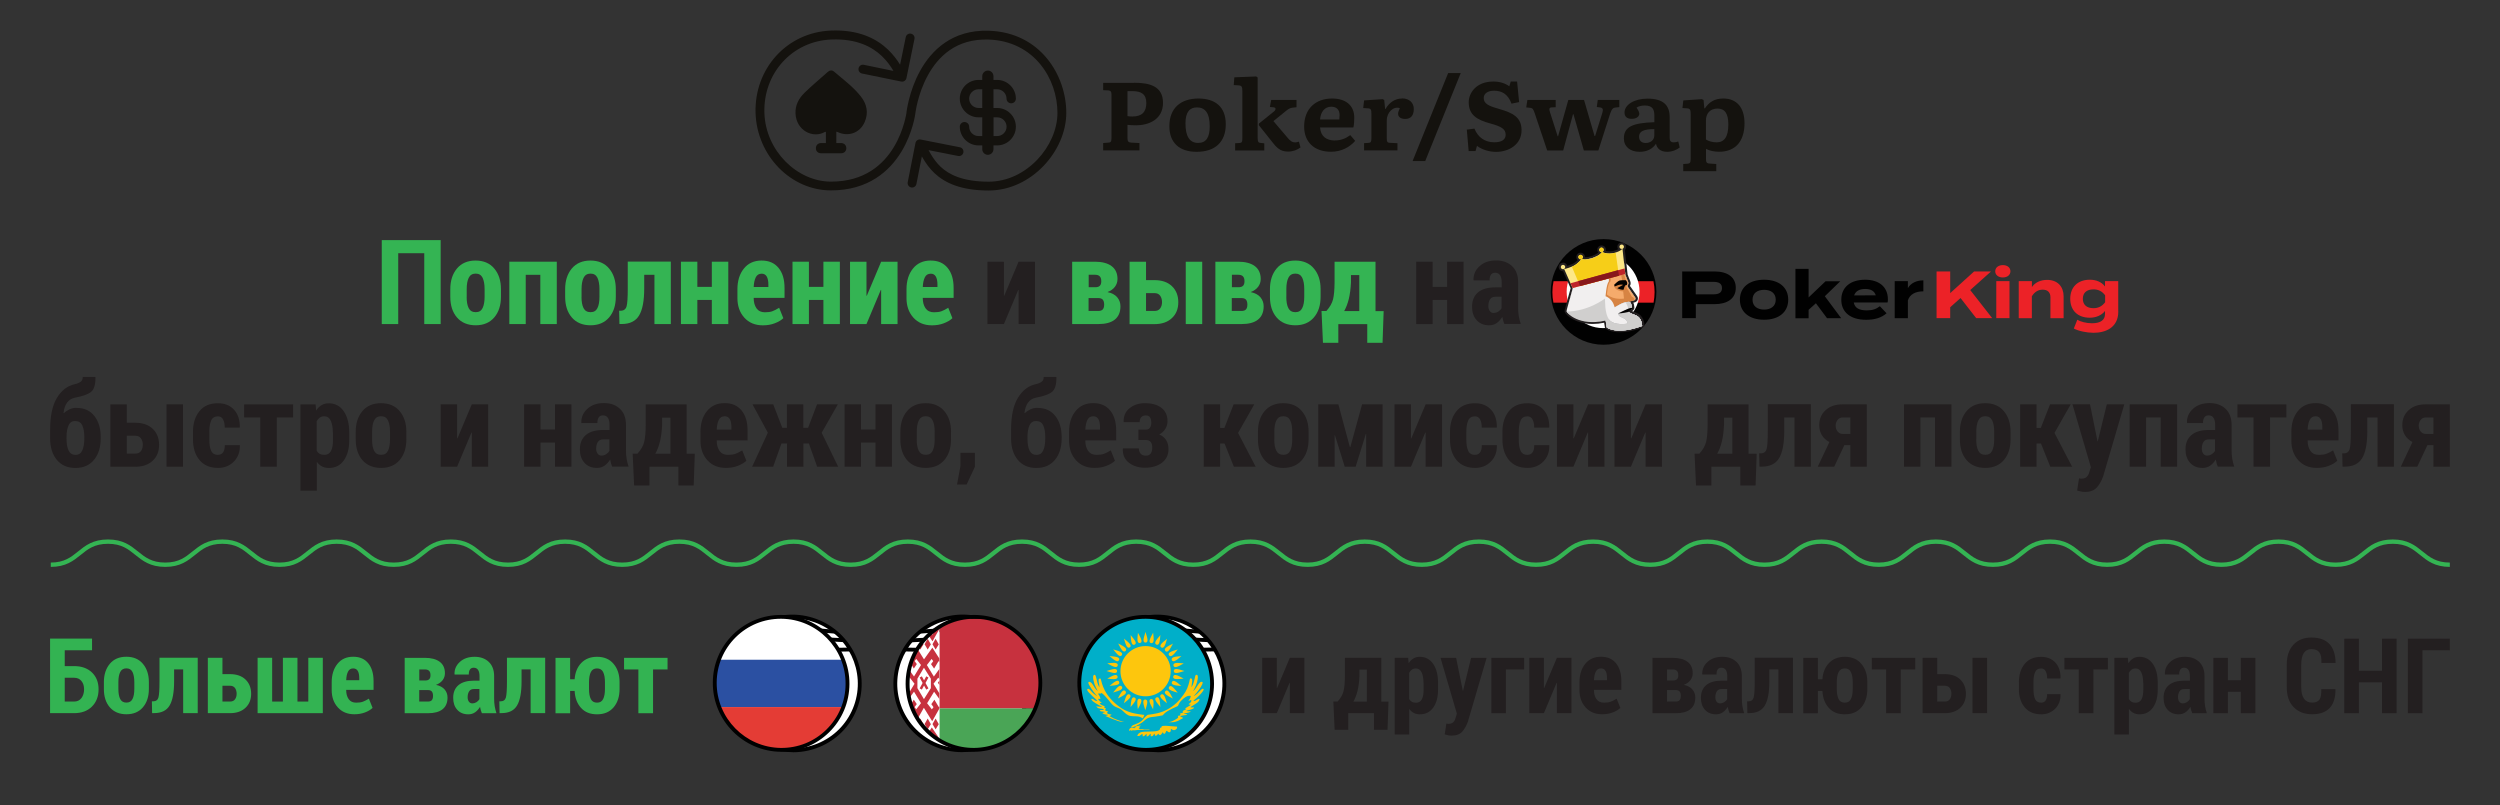 <?xml version="1.0" encoding="UTF-8"?>
<svg id="a" xmlns="http://www.w3.org/2000/svg" xmlns:xlink="http://www.w3.org/1999/xlink" viewBox="0 0 432.93 139.4">
  <rect x="0" y="0" width="432.93" height="139.4" fill="#333333" stroke="none"/>
  <defs>
    <clipPath id="b">
      <ellipse cx="135.27" cy="118.33" rx="11.48" ry="11.54" transform="translate(-44.17 108.24) rotate(-37.96)" fill="none" stroke-width="0"/>
    </clipPath>
    <clipPath id="c">
      <rect x="117.42" y="106.06" width="34.39" height="24.56" rx="2.46" ry="2.46" fill="none" stroke-width="0"/>
    </clipPath>
    <mask id="d" data-name="mask" x="117.42" y="106.06" width="34.39" height="24.56" maskUnits="userSpaceOnUse">
      <g id="e" data-name="mask0 503 2726">
        <rect x="117.73" y="106.37" width="33.78" height="23.95" rx="2.15" ry="2.15" fill="#fff" stroke="#fff" stroke-miterlimit="114.29" stroke-width=".61"/>
      </g>
    </mask>
    <clipPath id="f">
      <ellipse cx="198.4" cy="118.33" rx="11.48" ry="11.54" transform="translate(-30.81 147.08) rotate(-37.96)" fill="none" stroke-width="0"/>
    </clipPath>
    <clipPath id="g">
      <rect x="180.56" y="106.06" width="34.39" height="24.56" rx="2.46" ry="2.46" fill="none" stroke-width="0"/>
    </clipPath>
    <clipPath id="h">
      <ellipse cx="168.67" cy="118.33" rx="11.54" ry="11.48" transform="translate(-28.38 178.53) rotate(-52.04)" fill="none" stroke-width="0"/>
    </clipPath>
    <clipPath id="i">
      <rect x="152.13" y="106.06" width="34.39" height="24.56" rx="2.46" ry="2.46" fill="none" stroke-width="0"/>
    </clipPath>
  </defs>
  <g>
    <path d="m13.28,70.64c1.32,0,2.34.47,3.07,1.41.73.93,1.09,2.15,1.09,3.64v.23c0,1.52-.38,2.76-1.15,3.7s-1.85,1.42-3.22,1.42-2.47-.47-3.24-1.42c-.77-.95-1.15-2.18-1.15-3.7v-1.49c0-2.39.39-4.23,1.18-5.53s1.81-2.08,3.05-2.36c.46-.1.82-.25,1.06-.43.25-.18.36-.46.36-.83h2.18l.02.06c.02,1.26-.24,2.12-.78,2.54s-1.47.75-2.78.99c-.56.12-1.01.39-1.34.83s-.54,1.05-.63,1.81l.03.05c.3-.28.64-.51,1.01-.68s.78-.26,1.19-.26l.02.02Zm-.23,2.26c-.56,0-.96.26-1.18.77-.23.51-.35,1.18-.35,2.02v.23c0,.88.11,1.58.35,2.08s.63.77,1.2.77.95-.26,1.18-.77.35-1.2.35-2.08v-.23c0-.84-.11-1.51-.35-2.02s-.64-.75-1.2-.75h0Z" fill="#231f20" stroke-width="0"/>
    <path d="m21.96,73.21h1.46c1.28,0,2.3.35,3.03,1.05s1.1,1.63,1.1,2.78-.37,2.05-1.1,2.74c-.74.7-1.75,1.05-3.03,1.05h-4.31v-10.8h2.85v3.19Zm0,2.26v3.08h1.46c.44,0,.77-.14.98-.43.21-.28.33-.65.33-1.09s-.11-.83-.33-1.13-.54-.44-.98-.44c0,0-1.46,0-1.46,0Zm9.73,5.35h-2.85v-10.8h2.85v10.8Z" fill="#231f20" stroke-width="0"/>
    <path d="m37.76,78.76c.38,0,.68-.15.88-.43.19-.28.29-.7.29-1.24h2.58l.03.06c.02,1.14-.33,2.06-1.05,2.79-.72.72-1.62,1.09-2.72,1.09-1.4,0-2.47-.46-3.22-1.36s-1.13-2.09-1.13-3.54v-1.38c0-1.44.37-2.61,1.11-3.54.74-.92,1.81-1.38,3.21-1.38,1.17,0,2.11.37,2.79,1.13.69.75,1.02,1.77,1,3.04l-.02.05h-2.59c0-.59-.1-1.06-.29-1.42s-.5-.53-.89-.53c-.56,0-.96.24-1.17.72s-.32,1.13-.32,1.93v1.38c0,.82.1,1.47.32,1.94.21.46.61.7,1.18.7h0Z" fill="#231f20" stroke-width="0"/>
    <path d="m50.76,72.29h-2.83v8.53h-2.86v-8.53h-2.79v-2.26h8.48v2.26h0Z" fill="#231f20" stroke-width="0"/>
    <path d="m60.48,76.25c0,1.44-.32,2.59-.93,3.47s-1.5,1.32-2.62,1.32c-.44,0-.83-.09-1.17-.27-.34-.18-.64-.44-.89-.79v4.99h-2.84v-14.94h2.62l.1,1.07c.26-.41.56-.72.92-.93s.77-.33,1.23-.33c1.14,0,2.02.47,2.65,1.41s.93,2.16.93,3.69v1.33h0Zm-2.84-1.33c0-.86-.12-1.54-.36-2.05-.24-.52-.62-.78-1.13-.78-.3,0-.56.08-.78.23-.21.15-.39.36-.53.63v5.1c.14.24.3.42.53.54.21.12.48.18.8.18.53,0,.9-.23,1.14-.66s.35-1.06.35-1.85v-1.33h-.02Z" fill="#231f20" stroke-width="0"/>
    <path d="m61.6,74.76c0-1.45.38-2.63,1.15-3.56.77-.92,1.85-1.38,3.23-1.38s2.47.46,3.23,1.38c.78.92,1.16,2.11,1.16,3.56v1.34c0,1.46-.38,2.66-1.16,3.57s-1.85,1.36-3.22,1.36-2.47-.46-3.24-1.36-1.15-2.09-1.15-3.57v-1.34Zm2.83,1.33c0,.83.11,1.49.35,1.96s.64.71,1.22.71.96-.24,1.19-.71.35-1.13.35-1.96v-1.34c0-.81-.12-1.46-.35-1.95-.24-.48-.64-.72-1.2-.72s-.97.25-1.2.73c-.24.48-.35,1.14-.35,1.94v1.34h0Z" fill="#231f20" stroke-width="0"/>
    <path d="m81.7,70.02h2.84v10.8h-2.84v-5.91h-.06l-2.48,5.91h-2.85v-10.8h2.85v5.89h.06s2.48-5.89,2.48-5.89Z" fill="#231f20" stroke-width="0"/>
    <path d="m98.96,80.82h-2.85v-4.18h-2.51v4.18h-2.84v-10.8h2.84v4.36h2.51v-4.36h2.85v10.8Z" fill="#231f20" stroke-width="0"/>
    <path d="m106.02,80.82c-.08-.18-.15-.37-.21-.59s-.11-.43-.15-.65c-.27.44-.59.79-.97,1.06s-.82.39-1.33.39c-.89,0-1.61-.29-2.14-.88-.54-.59-.8-1.36-.8-2.34,0-1.06.34-1.88,1.02-2.47.69-.59,1.7-.88,3.04-.88h1.07v-.88c0-.53-.09-.93-.28-1.22s-.47-.43-.86-.43c-.32,0-.56.11-.72.34-.16.23-.24.55-.24.99h-2.75l-.03-.07c-.03-.93.32-1.73,1.05-2.4s1.69-.99,2.88-.99c1.13,0,2.04.33,2.74.98s1.06,1.59,1.06,2.8v4.37c0,.53.03,1.02.11,1.49s.19.91.34,1.36h-2.84Zm-1.85-1.93c.28,0,.55-.08.79-.23s.44-.35.57-.59v-1.98h-1.07c-.43,0-.74.15-.93.45-.19.3-.29.68-.29,1.14,0,.36.08.65.25.88s.39.34.68.34h.01Z" fill="#231f20" stroke-width="0"/>
    <path d="m110.4,78.56c.6-.68.98-1.34,1.15-2s.26-1.66.27-2.97v-3.56h7.09v8.55h1.41l-.19,5.49h-2.65v-3.24h-5.01v3.24h-2.66l-.25-5.51h.83Zm4.26-4.98c-.05,1.08-.17,2.04-.37,2.87-.2.82-.47,1.53-.81,2.12h2.62v-6.24h-1.44v1.25Z" fill="#231f20" stroke-width="0"/>
    <path d="m125.72,81.03c-1.36,0-2.43-.45-3.23-1.34-.8-.89-1.19-2.02-1.19-3.38v-1.52c0-1.45.37-2.66,1.11-3.58.74-.93,1.77-1.4,3.07-1.4s2.24.43,2.94,1.27c.69.84,1.04,1.99,1.04,3.46v1.73h-5.34v.05c0,.71.16,1.29.48,1.76.33.46.81.69,1.46.69.53,0,.97-.06,1.29-.18s.73-.32,1.18-.6l.72,1.8c-.37.36-.87.65-1.5.89s-1.31.35-2.05.35Zm-.24-8.94c-.45,0-.79.2-1,.62-.21.42-.33.97-.36,1.68h2.54v-.41c0-.6-.09-1.07-.28-1.4s-.48-.5-.91-.5h.01Z" fill="#231f20" stroke-width="0"/>
    <path d="m140.11,76.79h-.98v4.03h-2.84v-4.03h-.96l-1.44,4.03h-3.64l2.72-5.89-2.66-4.91h3.59l1.57,4.06h.8v-4.06h2.84v4.06h.83l1.55-4.06h3.6l-2.8,4.92,2.86,5.88h-3.64l-1.44-4.03h.02Z" fill="#231f20" stroke-width="0"/>
    <path d="m154.46,80.82h-2.85v-4.18h-2.51v4.18h-2.84v-10.8h2.84v4.36h2.51v-4.36h2.85v10.8Z" fill="#231f20" stroke-width="0"/>
    <path d="m155.92,74.76c0-1.45.38-2.63,1.15-3.56.77-.92,1.85-1.38,3.23-1.38s2.47.46,3.23,1.38c.78.92,1.16,2.11,1.16,3.56v1.34c0,1.46-.38,2.66-1.16,3.57s-1.85,1.36-3.22,1.36-2.47-.46-3.24-1.36-1.15-2.09-1.15-3.57v-1.34Zm2.83,1.33c0,.83.11,1.49.35,1.96s.64.71,1.22.71.96-.24,1.19-.71.35-1.13.35-1.96v-1.34c0-.81-.12-1.46-.35-1.95-.24-.48-.64-.72-1.2-.72s-.97.25-1.2.73c-.24.48-.35,1.14-.35,1.94v1.34h0Z" fill="#231f20" stroke-width="0"/>
    <path d="m168.84,80.8l-1.45,3.11h-1.66l.59-3.19v-2.31h2.51v2.39h.01Z" fill="#231f20" stroke-width="0"/>
    <path d="m179.69,70.64c1.32,0,2.34.47,3.07,1.41.73.93,1.09,2.15,1.09,3.64v.23c0,1.52-.38,2.76-1.15,3.7s-1.85,1.42-3.22,1.42-2.47-.47-3.24-1.42c-.77-.95-1.15-2.18-1.15-3.7v-1.49c0-2.39.39-4.23,1.18-5.53s1.81-2.08,3.05-2.36c.46-.1.82-.25,1.06-.43.25-.18.36-.46.36-.83h2.18l.02.06c.02,1.26-.24,2.12-.78,2.54s-1.47.75-2.78.99c-.56.12-1.01.39-1.34.83s-.54,1.05-.63,1.81l.03.05c.3-.28.64-.51,1.01-.68s.78-.26,1.19-.26l.02.02Zm-.23,2.26c-.56,0-.96.26-1.18.77-.23.51-.35,1.18-.35,2.02v.23c0,.88.11,1.58.35,2.08s.63.77,1.2.77.95-.26,1.18-.77.35-1.2.35-2.08v-.23c0-.84-.11-1.51-.35-2.02s-.64-.75-1.2-.75h0Z" fill="#231f20" stroke-width="0"/>
    <path d="m189.55,81.03c-1.36,0-2.43-.45-3.23-1.34-.8-.89-1.19-2.02-1.19-3.38v-1.52c0-1.45.37-2.66,1.11-3.58.74-.93,1.77-1.4,3.07-1.4s2.24.43,2.94,1.27c.69.84,1.04,1.99,1.04,3.46v1.73h-5.34v.05c0,.71.16,1.29.48,1.76.33.46.81.69,1.46.69.53,0,.97-.06,1.29-.18s.73-.32,1.18-.6l.72,1.8c-.37.36-.87.65-1.5.89s-1.31.35-2.05.35Zm-.24-8.94c-.45,0-.79.2-1,.62-.21.42-.33.97-.36,1.68h2.54v-.41c0-.6-.09-1.07-.28-1.4s-.48-.5-.91-.5h.01Z" fill="#231f20" stroke-width="0"/>
    <path d="m198.41,74.4c.33,0,.56-.1.72-.32s.24-.51.24-.89-.07-.66-.21-.9c-.14-.24-.38-.35-.73-.35s-.6.1-.79.3-.28.5-.28.86h-2.75l-.03-.06c-.03-.97.3-1.75,1.01-2.33.71-.59,1.6-.89,2.67-.89,1.22,0,2.16.27,2.87.81.7.54,1.05,1.32,1.05,2.31,0,.48-.12.93-.38,1.34-.26.41-.61.72-1.05.96.52.21.91.53,1.19.97.27.43.41.95.41,1.57,0,1-.38,1.79-1.14,2.36s-1.75.86-2.96.86c-1.06,0-1.97-.28-2.72-.84s-1.13-1.38-1.09-2.45l.03-.06h2.75c0,.37.1.68.3.91s.51.35.92.35c.38,0,.65-.12.83-.38s.27-.57.27-.98c0-.46-.09-.81-.28-1.02-.19-.23-.47-.33-.84-.33h-1.28v-1.8h1.28Z" fill="#231f20" stroke-width="0"/>
    <path d="m212.07,76.81h-.78v4.01h-2.84v-10.8h2.84v4.09h.74l1.6-4.09h3.58l-2.81,4.95,3.05,5.85h-3.78l-1.61-4.01h.01Z" fill="#231f20" stroke-width="0"/>
    <path d="m217.84,74.76c0-1.45.38-2.63,1.15-3.56.77-.92,1.85-1.38,3.23-1.38s2.47.46,3.23,1.38c.78.92,1.16,2.11,1.16,3.56v1.34c0,1.46-.38,2.66-1.16,3.57s-1.85,1.36-3.22,1.36-2.47-.46-3.24-1.36-1.15-2.09-1.15-3.57v-1.34Zm2.83,1.33c0,.83.11,1.49.35,1.96s.64.71,1.22.71.96-.24,1.19-.71.35-1.13.35-1.96v-1.34c0-.81-.12-1.46-.35-1.95-.24-.48-.64-.72-1.2-.72s-.97.25-1.2.73c-.24.48-.35,1.14-.35,1.94v1.34h0Z" fill="#231f20" stroke-width="0"/>
    <path d="m233.78,77.42h.06l2.03-7.4h3.56v10.8h-2.85v-5.65h-.06l-1.76,5.65h-1.89l-1.69-5.43h-.06v5.43h-2.84v-10.8h3.49l1.99,7.4h.01Z" fill="#231f20" stroke-width="0"/>
    <path d="m246.88,70.02h2.84v10.8h-2.84v-5.91h-.06l-2.48,5.91h-2.85v-10.8h2.85v5.89h.06s2.48-5.89,2.48-5.89Z" fill="#231f20" stroke-width="0"/>
    <path d="m255.44,78.76c.38,0,.68-.15.88-.43.19-.28.29-.7.29-1.24h2.58l.03.06c.02,1.14-.33,2.06-1.05,2.79-.72.72-1.62,1.09-2.72,1.09-1.4,0-2.47-.46-3.22-1.36s-1.13-2.09-1.13-3.54v-1.38c0-1.44.37-2.61,1.11-3.54.74-.92,1.81-1.38,3.21-1.38,1.17,0,2.11.37,2.79,1.13.69.75,1.02,1.77,1,3.04l-.02.05h-2.59c0-.59-.1-1.06-.29-1.42s-.5-.53-.89-.53c-.56,0-.96.24-1.17.72s-.32,1.13-.32,1.93v1.38c0,.82.1,1.47.32,1.94.21.46.61.7,1.18.7h0Z" fill="#231f20" stroke-width="0"/>
    <path d="m264.52,78.76c.38,0,.68-.15.88-.43.19-.28.29-.7.29-1.24h2.58l.03.06c.02,1.14-.33,2.06-1.05,2.79-.72.72-1.62,1.09-2.72,1.09-1.4,0-2.47-.46-3.22-1.36s-1.13-2.09-1.13-3.54v-1.38c0-1.44.37-2.61,1.11-3.54.74-.92,1.81-1.38,3.21-1.38,1.17,0,2.11.37,2.79,1.13.69.75,1.02,1.77,1,3.04l-.02.05h-2.59c0-.59-.1-1.06-.29-1.42s-.5-.53-.89-.53c-.56,0-.96.24-1.17.72s-.32,1.13-.32,1.93v1.38c0,.82.1,1.47.32,1.94.21.46.61.7,1.18.7h0Z" fill="#231f20" stroke-width="0"/>
    <path d="m275.01,70.02h2.84v10.8h-2.84v-5.91h-.06l-2.48,5.91h-2.85v-10.8h2.85v5.89h.06s2.48-5.89,2.48-5.89Z" fill="#231f20" stroke-width="0"/>
    <path d="m284.97,70.02h2.84v10.8h-2.84v-5.91h-.06l-2.48,5.91h-2.85v-10.8h2.85v5.89h.06s2.48-5.89,2.48-5.89Z" fill="#231f20" stroke-width="0"/>
    <path d="m294.29,78.56c.6-.68.98-1.34,1.15-2s.26-1.66.27-2.97v-3.56h7.09v8.55h1.41l-.19,5.49h-2.65v-3.24h-5.01v3.24h-2.66l-.25-5.51h.83,0Zm4.26-4.98c-.05,1.08-.17,2.04-.37,2.87-.2.82-.47,1.53-.81,2.12h2.62v-6.24h-1.44v1.25Z" fill="#231f20" stroke-width="0"/>
    <path d="m313.59,70.02v10.8h-2.84v-8.53h-1.77v2.35c0,2.13-.29,3.69-.88,4.68s-1.6,1.49-3.02,1.49h-.39l-.05-2.3h.25c.55,0,.9-.26,1.04-.77s.2-1.54.2-3.11v-4.63h7.45Z" fill="#231f20" stroke-width="0"/>
    <path d="m323.27,70.02v10.8h-2.84v-3.74h-1.04l-1.76,3.74h-2.85l2.02-4.27c-.56-.29-1-.7-1.31-1.2-.3-.51-.45-1.08-.45-1.72,0-1.06.37-1.93,1.1-2.6.74-.68,1.72-1.01,2.96-1.01h4.15Zm-5.38,3.72c0,.37.11.7.33.98.23.28.53.43.93.43h1.28v-2.86h-1.31c-.39,0-.7.15-.91.44s-.33.63-.33,1.01h0Z" fill="#231f20" stroke-width="0"/>
    <path d="m337.94,80.82h-2.85v-8.53h-2.53v8.53h-2.84v-10.8h8.22v10.8h0Z" fill="#231f20" stroke-width="0"/>
    <path d="m339.4,74.76c0-1.45.38-2.63,1.15-3.56.77-.92,1.85-1.38,3.23-1.38s2.47.46,3.23,1.38c.78.92,1.16,2.11,1.16,3.56v1.34c0,1.46-.38,2.66-1.16,3.57s-1.85,1.36-3.22,1.36-2.47-.46-3.24-1.36-1.15-2.09-1.15-3.57v-1.34Zm2.83,1.33c0,.83.11,1.49.35,1.96s.64.71,1.22.71.96-.24,1.19-.71.35-1.13.35-1.96v-1.34c0-.81-.12-1.46-.35-1.95-.24-.48-.64-.72-1.2-.72s-.97.25-1.2.73c-.24.48-.35,1.14-.35,1.94v1.34Z" fill="#231f20" stroke-width="0"/>
    <path d="m353.45,76.81h-.78v4.01h-2.84v-10.8h2.84v4.09h.74l1.6-4.09h3.58l-2.81,4.95,3.05,5.85h-3.78l-1.61-4.01h.01Z" fill="#231f20" stroke-width="0"/>
    <path d="m363.24,76.38l.02.11,1.58-6.47h3.03l-3.65,12.43c-.27.78-.64,1.43-1.09,1.95-.46.52-1.15.79-2.09.79-.24,0-.44-.02-.62-.06-.18-.05-.42-.1-.72-.18l.33-2.12c.11.02.19.03.25.05.05,0,.1.01.17.01.42,0,.72-.11.93-.33.21-.21.36-.5.45-.86l.25-.8-3.19-10.89h3.04l1.29,6.37h.02Z" fill="#231f20" stroke-width="0"/>
    <path d="m377.02,80.82h-2.85v-8.53h-2.53v8.53h-2.84v-10.8h8.22v10.8h0Z" fill="#231f20" stroke-width="0"/>
    <path d="m384.07,80.82c-.08-.18-.15-.37-.21-.59s-.11-.43-.15-.65c-.27.44-.59.79-.97,1.06s-.82.39-1.33.39c-.89,0-1.61-.29-2.14-.88-.54-.59-.8-1.36-.8-2.34,0-1.06.34-1.88,1.02-2.47s1.7-.88,3.04-.88h1.07v-.88c0-.53-.09-.93-.28-1.22s-.47-.43-.86-.43c-.32,0-.56.11-.72.34-.16.23-.24.55-.24.99h-2.75l-.03-.07c-.03-.93.32-1.73,1.05-2.4s1.69-.99,2.88-.99c1.13,0,2.04.33,2.74.98s1.06,1.59,1.06,2.8v4.37c0,.53.03,1.02.11,1.49.08.46.19.91.34,1.36h-2.84Zm-1.85-1.93c.28,0,.55-.08.79-.23s.44-.35.57-.59v-1.98h-1.07c-.43,0-.74.15-.93.45-.19.3-.29.68-.29,1.14,0,.36.08.65.25.88.17.23.39.34.68.34h.01Z" fill="#231f20" stroke-width="0"/>
    <path d="m395.94,72.29h-2.83v8.53h-2.86v-8.53h-2.79v-2.26h8.48v2.26h0Z" fill="#231f20" stroke-width="0"/>
    <path d="m401.22,81.03c-1.36,0-2.43-.45-3.23-1.34-.8-.89-1.19-2.02-1.19-3.38v-1.52c0-1.45.37-2.66,1.11-3.58.74-.93,1.77-1.4,3.07-1.4s2.24.43,2.94,1.27c.69.84,1.04,1.99,1.04,3.46v1.73h-5.34v.05c0,.71.16,1.29.48,1.76.33.46.81.69,1.46.69.53,0,.97-.06,1.29-.18.33-.12.73-.32,1.18-.6l.72,1.8c-.37.36-.87.65-1.5.89s-1.31.35-2.05.35h0Zm-.24-8.94c-.45,0-.79.2-1,.62-.21.42-.33.97-.36,1.68h2.54v-.41c0-.6-.09-1.07-.28-1.4s-.48-.5-.91-.5h.01Z" fill="#231f20" stroke-width="0"/>
    <path d="m414.56,70.02v10.8h-2.84v-8.53h-1.77v2.35c0,2.13-.29,3.69-.88,4.68s-1.6,1.49-3.02,1.49h-.39l-.05-2.3h.25c.55,0,.9-.26,1.04-.77s.2-1.54.2-3.11v-4.63h7.45Z" fill="#231f20" stroke-width="0"/>
    <path d="m424.24,70.02v10.8h-2.84v-3.74h-1.04l-1.76,3.74h-2.85l2.02-4.27c-.56-.29-1-.7-1.31-1.2-.3-.51-.45-1.08-.45-1.72,0-1.06.37-1.93,1.1-2.6.74-.68,1.72-1.01,2.96-1.01h4.15Zm-5.38,3.72c0,.37.11.7.33.98.23.28.53.43.93.43h1.28v-2.86h-1.31c-.39,0-.7.15-.91.44s-.33.63-.33,1.01h0Z" fill="#231f20" stroke-width="0"/>
  </g>
  <g>
    <g>
      <g>
        <ellipse cx="137.29" cy="118.34" rx="11.56" ry="11.62" transform="translate(-38.31 163.26) rotate(-55.11)" fill="#fff" stroke-width="0"/>
        <path d="m137.36,130.26c-1.37,0-2.74-.24-4.07-.71-6.2-2.24-9.44-9.08-7.24-15.25,1.06-2.98,3.23-5.37,6.1-6.72,2.88-1.36,6.14-1.51,9.14-.42,6.2,2.24,9.44,9.08,7.24,15.25-1.07,2.98-3.23,5.37-6.1,6.72-1.61.75-3.34,1.14-5.07,1.14Zm-.14-23.17c-1.64,0-3.27.36-4.79,1.08-2.7,1.27-4.75,3.53-5.76,6.35-2.07,5.83.99,12.29,6.84,14.4,2.85,1.02,5.91.88,8.63-.41,2.7-1.27,4.75-3.53,5.76-6.35h0c2.08-5.83-.98-12.29-6.84-14.4-1.25-.45-2.55-.68-3.84-.68Z" stroke-width="0"/>
      </g>
      <g>
        <line x1="140.62" y1="109.09" x2="144.61" y2="109.39" fill="none" stroke-width="0"/>
        <rect x="142.28" y="107.23" width=".67" height="4" transform="translate(22.81 243.09) rotate(-85.62)" stroke-width="0"/>
      </g>
      <g>
        <line x1="142.81" y1="110.71" x2="146.12" y2="110.87" fill="none" stroke-width="0"/>
        <rect x="144.14" y="109.13" width=".67" height="3.31" transform="translate(26.77 249.69) rotate(-87.21)" stroke-width="0"/>
      </g>
      <g>
        <line x1="144.33" y1="112.53" x2="147.26" y2="112.47" fill="none" stroke-width="0"/>
        <rect x="144.33" y="112.17" width="2.93" height=".67" transform="translate(-2.11 2.79) rotate(-1.09)" stroke-width="0"/>
      </g>
      <g>
        <g clip-path="url(#b)">
          <g clip-path="url(#c)">
            <g>
              <rect x="117.73" y="106.37" width="33.78" height="23.95" rx="2.15" ry="2.15" fill="#fff" stroke="#f4f5f5" stroke-miterlimit="114.29" stroke-width=".61"/>
              <g mask="url(#d)">
                <g>
                  <path d="m117.42,122.44h34.39v-8.19h-34.39v8.19Z" fill="#2b50a2" fill-rule="evenodd" stroke-width="0"/>
                  <path d="m117.42,130.63h34.39v-8.19h-34.39v8.19Z" fill="#e43c35" fill-rule="evenodd" stroke-width="0"/>
                </g>
              </g>
            </g>
          </g>
        </g>
        <path d="m135.34,130.19h-.12c-6.52-.07-11.81-5.43-11.78-11.96,0-3.17,1.25-6.14,3.5-8.35s5.22-3.41,8.38-3.39c6.52.07,11.81,5.43,11.78,11.96-.02,3.16-1.26,6.14-3.51,8.35-2.22,2.18-5.14,3.39-8.26,3.39Zm-.13-23.04c-2.94,0-5.7,1.13-7.79,3.19-2.12,2.09-3.3,4.89-3.31,7.88-.03,6.16,4.96,11.23,11.11,11.3,2.98.03,5.79-1.1,7.9-3.19,2.12-2.09,3.3-4.89,3.31-7.88h.34-.34c.04-6.16-4.95-11.24-11.11-11.3h-.11Z" stroke-width="0"/>
      </g>
    </g>
    <g>
      <g>
        <ellipse cx="200.43" cy="118.34" rx="11.56" ry="11.62" transform="translate(-11.29 215.05) rotate(-55.11)" fill="#fff" stroke-width="0"/>
        <path d="m200.5,130.26c-1.37,0-2.74-.24-4.07-.71-6.2-2.24-9.44-9.08-7.24-15.25,1.06-2.98,3.23-5.37,6.1-6.72,2.88-1.36,6.14-1.51,9.14-.42,6.2,2.24,9.44,9.08,7.24,15.25-1.07,2.98-3.23,5.37-6.1,6.72-1.61.75-3.34,1.14-5.07,1.14Zm-.14-23.17c-1.64,0-3.27.36-4.79,1.08-2.7,1.27-4.75,3.53-5.76,6.35-2.07,5.83.99,12.29,6.84,14.4,2.85,1.02,5.91.88,8.63-.41,2.7-1.27,4.75-3.53,5.76-6.35h0c2.08-5.83-.98-12.29-6.84-14.4-1.25-.45-2.55-.68-3.84-.68Z" stroke-width="0"/>
      </g>
      <g>
        <line x1="203.76" y1="109.09" x2="207.74" y2="109.39" fill="none" stroke-width="0"/>
        <rect x="205.42" y="107.23" width=".67" height="4" transform="translate(81.13 306.05) rotate(-85.62)" stroke-width="0"/>
      </g>
      <g>
        <line x1="205.95" y1="110.71" x2="209.26" y2="110.87" fill="none" stroke-width="0"/>
        <rect x="207.27" y="109.13" width=".67" height="3.31" transform="translate(86.83 312.75) rotate(-87.21)" stroke-width="0"/>
      </g>
      <g>
        <line x1="207.46" y1="112.53" x2="210.4" y2="112.47" fill="none" stroke-width="0"/>
        <rect x="207.46" y="112.17" width="2.93" height=".67" transform="translate(-2.1 3.98) rotate(-1.09)" stroke-width="0"/>
      </g>
      <g>
        <g clip-path="url(#f)">
          <g clip-path="url(#g)">
            <g>
              <path d="m227.79,102.4v32.22s-64.42.03-64.42.03v-32.22s64.42-.03,64.42-.03Z" fill="#00afc9" stroke-width="0"/>
              <path d="m202.24,125.1c.19-.04.39-.08.57-.14.18-.06.35-.14.57-.26.21-.11.47-.26.58-.37.11-.11.07-.19.04-.24-.02-.06-.03-.09-.03-.13.1,0,.21,0,.3-.04.1-.03.18-.09.18-.14,0-.05-.11-.09-.12-.14,0-.05.08-.1.16-.12s.16-.03.23-.06.15-.1.16-.14c.01-.05-.04-.07-.09-.1.01-.04.03-.08.1-.14.07-.05.21-.12.32-.17.11-.05.21-.07.21-.1,0-.03-.1-.06-.19-.09.02-.04.04-.07.21-.18.17-.1.49-.28.64-.38s.11-.13.06-.14c-.05,0-.12,0-.17-.01-.06,0-.1-.03-.15-.06.11-.09.22-.18.3-.25.08-.07.12-.12.15-.19s.07-.18.04-.23c-.02-.03-.05-.04-.09-.04-.03,0-.06,0-.08.01-.06.02-.1.06-.16.08-.02,0-.05,0-.08,0-.04,0-.07,0-.11,0,.11-.12.22-.24.29-.37.07-.14.1-.29.14-.44-.07-.01-.14-.03-.25-.03-.01,0-.02,0-.03,0-.13,0-.31.03-.58.18-.27.16-.63.45-.88.74-.25.29-.38.57-.51.85-.67.3-1.34.61-1.78.88-.44.27-.64.5-.85.74-.42.08-.84.17-1.29.22s-.9.08-1.25.24c-.35.16-.6.45-.93.71-.33.25-.76.47-.99.58-.22.11-.25.13-.27.14-.07,0-.15.01-.22.04-.07.03-.13.09-.2.14-.04.01-.07.03-.12.03h0s-.1-.02-.16-.03c0-.05-.01-.11.05-.18s.19-.15.25-.19.06-.03.3-.12.72-.28,1.04-.51c.32-.23.5-.5.67-.7s.34-.33.52-.46c.61-.08,1.21-.16,1.78-.3.56-.14,1.09-.34,1.63-.63.54-.29,1.1-.68,1.58-1.13.48-.45.89-.96,1.19-1.38.3-.42.51-.76.67-1.15.16-.39.29-.82.36-1.1.07-.29.07-.42.11-.52.03-.08.09-.12.15-.12,0,0,.01,0,.02,0,.07.01.13.07.18.14.04.07.06.14.04.38-.02.24-.08.63-.13,1.03.1-.14.19-.28.3-.56s.2-.69.27-.97c.06-.27.08-.41.12-.49.04-.09.11-.13.18-.14,0,0,.01,0,.02,0,.07,0,.15.04.19.15.05.13.05.35,0,.64-.05.29-.14.65-.28,1-.14.35-.32.69-.5,1.03.14-.12.29-.24.48-.51.19-.27.43-.7.63-.91.13-.14.26-.19.35-.19.05,0,.1.02.13.04.09.07.08.2-.03.43-.1.23-.3.57-.56.92-.26.36-.59.74-.92,1.12.2-.12.4-.23.65-.47s.55-.59.74-.74c.09-.07.16-.1.21-.1.05,0,.09.03.11.06.05.06.06.13-.06.32-.13.2-.4.52-.7.83-.3.3-.64.58-.98.86.03.02.05.05.11.06.01,0,.03,0,.04,0,.05,0,.11-.01.19-.05.1-.04.21-.13.35-.21.11-.06.23-.12.31-.12.02,0,.04,0,.05.02.04.05-.04.23-.11.35-.07.12-.13.18-.29.31-.17.12-.44.31-.7.46-.26.16-.5.29-.45.33.02.01.06.02.11.02.09,0,.21,0,.3,0,.04,0,.08,0,.11,0,.14.02.09.12-.07.21-.16.09-.42.17-.65.23-.23.06-.44.1-.5.14-.07.04,0,.07.18.08.18.01.47,0,.53.04.06.04-.1.13-.38.2-.28.07-.69.13-.79.17-.1.04.11.05.28.07.17.02.3.05.31.09,0,.04-.13.08-.24.1-.11.02-.21.03-.33.04-.13.01-.28.04-.38.06s-.14.04-.18.07c-.05.03-.1.06-.01.11.09.05.33.12.39.18.06.06-.05.12-.14.16-.09.04-.15.08-.22.11-.18.11-.36.22-.56.3-.2.08-.43.14-.61.18-.17.03-.3.04-.46.04,0,0-.02,0-.02,0-.16,0-.35,0-.54-.02Z" fill="#fdc60d" stroke-width="0"/>
              <path d="m198.18,123.81l-.27.59c-.27-.16-.54-.31-.98-.35-.44-.04-1.04.04-1.53-.18-.49-.22-.87-.73-1.27-1.02-.4-.28-.83-.33-1.2-.58-.37-.25-.68-.7-1.05-1.14-.36-.44-.77-.88-1-1.04-.08-.06-.14-.08-.18-.08-.07,0-.1.07-.13.14-.09-.04-.19-.07-.26-.07h0c-.07,0-.12.04-.16.07.11.14.22.29.29.44.07.15.1.31.13.47-.11-.02-.23-.05-.3-.05-.05,0-.08.01-.09.04-.01.07.15.25.28.38.14.13.24.22.35.31-.03,0-.05,0-.08,0-.16,0-.3,0-.29.07,0,.07.2.21.37.3.17.09.32.12.46.16,0,.04,0,.08,0,.13,0,.05-.03.11-.02.15,0,.04.05.06.11.08.07.02.17.05.17.1,0,.04-.11.1-.14.17-.04.06,0,.13.12.19s.36.09.38.14-.15.13-.19.19c-.04.06.05.11.13.16.08.05.15.09.29.11.14.02.35.03.36.08.01.05-.18.14-.37.24.2.11.4.23.7.37.3.14.7.29,1.02.4.33.11.58.17.83.23-.3,0-.6,0-1.14-.18-.54-.17-1.31-.51-2.09-.84.14-.04.28-.08.36-.11.08-.03.09-.06.11-.08-.25-.03-.5-.07-.67-.12-.17-.05-.26-.13-.35-.2.07-.03.15-.06.25-.09.11-.03.24-.05.25-.07,0-.02-.11-.05-.23-.07-.19-.01-.38-.03-.5-.06-.12-.04-.17-.09-.22-.15.05-.04.09-.07.19-.08.1-.01.25,0,.36-.02.1-.01.16-.05.17-.09,0-.04-.03-.07-.2-.09-.17-.02-.47-.03-.68-.1-.21-.07-.32-.2-.44-.32.05,0,.1,0,.15,0,.03,0,.07,0,.1,0,.09,0,.2.01.3.03.07.01.13.02.21.02.01,0,.03,0,.04,0,.1,0,.22-.03.22-.05,0-.02-.13-.05-.24-.09-.11-.04-.2-.08-.3-.13-.38-.22-.76-.43-1-.63-.24-.2-.34-.37-.31-.44.01-.03.04-.04.08-.04.06,0,.15.03.23.07.14.08.26.2.38.25.07.03.15.04.23.04.05,0,.1,0,.15,0,0,0,0,0,0,0,0,0-.05-.04-.3-.27-.31-.29-.95-.88-1.26-1.23-.3-.36-.27-.47-.19-.54.04-.03.08-.05.13-.05.06,0,.13.03.21.09.15.12.34.38.58.61.24.23.53.43.81.63-.2-.22-.39-.43-.66-.79-.27-.36-.6-.86-.77-1.18-.17-.32-.19-.46-.1-.53.03-.02.07-.04.13-.04.09,0,.22.05.35.19.21.21.44.64.63.91.19.27.33.38.47.49-.21-.38-.41-.75-.57-1.2-.15-.45-.25-.97-.23-1.25.02-.29.14-.34.24-.35,0,0,.01,0,.02,0,.08,0,.13.05.19.22.07.19.14.54.21.81.06.27.11.46.18.64.07.18.17.35.26.52-.01-.16-.02-.31-.04-.45-.02-.13-.05-.23-.08-.42-.03-.19-.05-.45.01-.58.04-.08.11-.1.18-.1.03,0,.07,0,.09.01.07.02.05.03.17.48.11.44.35,1.31,1.02,2.28.67.97,1.78,2.03,2.92,2.64,1.14.6,2.31.75,3.48.89Z" fill="#fdc60d" stroke-width="0"/>
              <path d="m203.84,125.83l-1.9-.14c-.3,0-.6,0-.71.05-.12.04-.05.13-.08.19-.03.06-.16.1-.28.13.03.05.06.11,0,.22-.06.11-.2.27-.71.34-.51.07-1.39.06-1.92.09s-.71.1-.85.18c-.14.07-.23.15-.3.24s-.11.2-.15.31c.07.01.14.02.2.02.08,0,.16-.02.25-.06.16-.09.32-.29.41-.29h0c.08,0,.08.2.08.4.09,0,.17,0,.28-.07s.23-.22.36-.36c.02.03.04.07.04.14,0,.07,0,.19,0,.3.02,0,.04,0,.06,0,.07,0,.13,0,.2-.05.09-.06.17-.17.24-.25.07-.08.13-.11.19-.15.01.02.02.04.03.11,0,.07,0,.18-.02.3.06.01.12.02.17.02.03,0,.06,0,.09-.01.08-.02.15-.09.2-.17.06-.08.1-.17.15-.26.03,0,.07.01.09.08.02.07.03.2.1.25.02.01.04.02.07.02.06,0,.14-.04.21-.09.09-.07.16-.17.22-.27.1.11.19.22.28.25.02,0,.03,0,.05,0,.06,0,.12-.05.19-.12.09-.1.2-.25.31-.4.02.09.03.19.1.24.03.03.08.05.13.05.05,0,.11-.02.15-.08.09-.11.15-.36.23-.42.01-.01.03-.01.04-.01.07,0,.14.1.24.17.07.05.15.08.22.08.06,0,.11-.02.15-.06.09-.1.11-.32.13-.55.07.06.14.12.24.17.08.04.18.07.29.07.03,0,.07,0,.1-.01.14-.03.29-.14.37-.25.07-.11.07-.22.06-.33Z" fill="#fdc60d" stroke-width="0"/>
              <path d="m197.58,125.63c-.42.05-.7.11-.86.16-.03.01-.06.03-.08.05,0,.08-.03.14-.06.17-.04.05-.08.07-.11.08-.01,0-.03,0-.04,0-.01,0-.02,0-.04,0l-.13-.03s-.06,0-.07,0c0,0,0,0,0,0,0,0-.02,0-.02,0s-.02,0-.02,0c-.01,0-.06,0-.14.01,0,0,0,0,0,0,0,0-.01,0-.02,0-.02,0-.01-.02.03-.07h0s0,0-.01,0c-.04,0-.07,0-.1-.02h0c-.18.11-.29.2-.33.28-.06.1-.05.22,0,.35.03-.06.07-.09.1-.11.03-.02.1-.05.21-.07v.14c.14-.07.24-.11.31-.11.01,0,.03,0,.05,0,.03,0,.08,0,.13.01h.14c.05,0,.2-.02.43-.05.09,0,.15-.01.18-.01.07,0,.3-.01.67-.01.33,0,.78,0,1.34,0l-.21-.07h-.77s-.42-.08-.42-.08l-.14.04-.4-.07.2-.27-.2-.03c.17-.1.29-.19.35-.27h0Z" fill="#fdc60d" stroke-width="0"/>
              <path d="m196.45,125.81s-.04,0-.05.02c-.02,0-.05.02-.07.04h0s0,.02,0,.03c0,.01,0,.02,0,.03.01.03.03.05.05.06,0,0,0,0,.01,0h0s0,0,0,0c0,0,0,0,.01,0,0,0,.02,0,.03-.02.02-.02.03-.04.03-.07,0,0,0-.01,0-.02,0,0,0-.01,0-.03,0-.01-.01-.03-.02-.04h0Z" fill="#fdc60d" stroke-width="0"/>
              <path d="m202.73,116.23c0,2.4-1.95,4.35-4.35,4.35-2.4,0-4.35-1.95-4.35-4.35,0-2.4,1.95-4.35,4.35-4.35,2.4,0,4.35,1.95,4.35,4.35Z" fill="#fdc60d" stroke-width="0"/>
              <path d="m198.37,109.44c.17.55.35,1.09.35,1.42,0,.32-.17.42-.35.42s-.35-.1-.35-.42c0-.32.18-.87.35-1.42Z" fill="#fdc60d" stroke-width="0"/>
              <path d="m203.12,111.45c-.26.51-.53,1.02-.76,1.24-.11.11-.22.16-.31.16s-.17-.04-.23-.11c-.12-.12-.18-.32.05-.54.23-.23.74-.49,1.25-.75Z" fill="#fdc60d" stroke-width="0"/>
              <path d="m205.1,116.2c-.55.17-1.09.35-1.41.35h0c-.32,0-.42-.17-.42-.35s.1-.35.42-.35h0c.32,0,.87.18,1.42.35Z" fill="#fdc60d" stroke-width="0"/>
              <path d="m203.12,120.98c-.51-.26-1.02-.53-1.25-.76-.23-.23-.17-.42-.05-.54.06-.06.14-.11.23-.11s.2.04.31.16c.23.23.49.74.75,1.25Z" fill="#fdc60d" stroke-width="0"/>
              <path d="m198.34,122.98c.17-.55.35-1.09.34-1.42,0-.32-.18-.42-.35-.42h0c-.17,0-.35.1-.35.42,0,.32.18.87.35,1.41Z" fill="#fdc60d" stroke-width="0"/>
              <path d="m193.62,111.42c.51.26,1.02.53,1.25.76.23.23.17.42.05.54-.06.06-.14.11-.23.11-.09,0-.2-.04-.31-.16-.23-.23-.49-.74-.75-1.25Z" fill="#fdc60d" stroke-width="0"/>
              <path d="m191.62,116.2c.55-.17,1.09-.35,1.41-.35h0c.32,0,.42.17.42.35s-.1.35-.42.35h0c-.32,0-.87-.18-1.42-.35Z" fill="#fdc60d" stroke-width="0"/>
              <path d="m193.58,120.97c.26-.51.53-1.02.76-1.25.11-.11.22-.16.31-.16.09,0,.17.04.23.11.12.12.18.32-.05.54-.23.23-.74.49-1.25.75Z" fill="#fdc60d" stroke-width="0"/>
              <path d="m199.69,109.57c.07.57.13,1.14.07,1.45-.05.27-.2.35-.34.35-.03,0-.05,0-.08,0-.17-.03-.32-.16-.26-.48.06-.32.34-.82.61-1.32Z" fill="#fdc60d" stroke-width="0"/>
              <path d="m203.97,112.45c-.36.45-.71.9-.98,1.08-.11.07-.2.1-.28.1-.12,0-.21-.07-.27-.15-.1-.14-.11-.34.16-.52.27-.18.82-.34,1.37-.5Z" fill="#fdc60d" stroke-width="0"/>
              <path d="m204.98,117.51c-.41.05-.81.09-1.13.09-.13,0-.24,0-.33-.02-.32-.06-.38-.25-.35-.42.03-.14.12-.27.34-.27.04,0,.09,0,.14.01.32.06.82.34,1.32.61Z" fill="#fdc60d" stroke-width="0"/>
              <path d="m202.1,121.8c-.45-.36-.9-.71-1.08-.98-.18-.27-.09-.45.05-.54.06-.04.12-.06.19-.06.11,0,.22.06.33.22.18.27.34.82.5,1.37Z" fill="#fdc60d" stroke-width="0"/>
              <path d="m197.04,122.81c-.07-.57-.13-1.14-.07-1.45.05-.27.2-.35.34-.35.03,0,.05,0,.08,0,.17.03.32.16.26.48-.06.32-.34.82-.61,1.32Z" fill="#fdc60d" stroke-width="0"/>
              <path d="m192.75,119.94c.36-.45.71-.9.98-1.08.11-.07.2-.1.28-.1.12,0,.21.07.27.15.1.14.11.34-.16.52-.27.18-.82.34-1.37.5Z" fill="#fdc60d" stroke-width="0"/>
              <path d="m191.75,114.88c.41-.05.81-.09,1.13-.09.13,0,.24,0,.33.03.32.06.38.25.35.42-.03.14-.12.27-.34.27-.04,0-.09,0-.14-.01-.32-.06-.82-.34-1.32-.61Z" fill="#fdc60d" stroke-width="0"/>
              <path d="m194.62,110.58c.45.36.9.71,1.08.98s.09.45-.05.54c-.06.04-.12.06-.19.06-.11,0-.22-.06-.33-.22-.18-.27-.34-.82-.5-1.37Z" fill="#fdc60d" stroke-width="0"/>
              <path d="m204.59,118.8c-.56-.05-1.11-.1-1.4-.22-.29-.12-.31-.32-.25-.47.05-.11.14-.2.29-.2.06,0,.13.01.22.05.29.12.72.48,1.14.85Z" fill="#fdc60d" stroke-width="0"/>
              <path d="m200.95,122.43c-.36-.43-.72-.86-.84-1.15-.12-.29,0-.45.16-.51.04-.02.09-.03.14-.03.12,0,.24.07.33.28.12.29.17.85.21,1.41Z" fill="#fdc60d" stroke-width="0"/>
              <path d="m195.78,122.44c.05-.56.1-1.11.22-1.4.09-.21.21-.28.33-.28.05,0,.1.01.14.03.16.07.28.22.16.51-.12.29-.48.72-.85,1.14Z" fill="#fdc60d" stroke-width="0"/>
              <path d="m192.15,118.77c.43-.36.86-.72,1.15-.84.08-.03.15-.05.22-.05.16,0,.25.09.29.21.06.16.04.35-.25.47-.29.12-.85.17-1.41.21Z" fill="#fdc60d" stroke-width="0"/>
              <path d="m192.13,113.61c.56.05,1.11.1,1.41.22.29.12.31.32.25.47-.05.11-.14.21-.29.21-.06,0-.13-.01-.22-.05-.29-.12-.72-.48-1.14-.85Z" fill="#fdc60d" stroke-width="0"/>
              <path d="m195.79,109.98c.36.43.72.86.84,1.15.12.29,0,.45-.16.51-.04.02-.09.03-.14.03-.12,0-.24-.07-.33-.28-.12-.29-.17-.85-.21-1.41Z" fill="#fdc60d" stroke-width="0"/>
              <path d="m200.95,109.98c-.05.56-.1,1.11-.22,1.4-.09.21-.21.28-.33.28-.05,0-.1-.01-.14-.03-.16-.07-.28-.22-.16-.51.12-.29.48-.72.85-1.14Z" fill="#fdc60d" stroke-width="0"/>
              <path d="m204.59,113.62c-.43.36-.86.72-1.15.84-.08.03-.15.05-.22.05-.16,0-.25-.09-.29-.21-.06-.16-.04-.35.25-.47.29-.12.85-.17,1.41-.21Z" fill="#fdc60d" stroke-width="0"/>
              <path d="m202.11,110.6c-.16.54-.31,1.08-.49,1.35-.11.16-.22.22-.33.22-.07,0-.13-.02-.19-.06-.14-.09-.23-.27-.05-.53.18-.26.62-.62,1.06-.97Z" fill="#fdc60d" stroke-width="0"/>
              <path d="m204.98,114.9c-.49.27-.99.55-1.3.61-.05,0-.09.01-.13.01-.22,0-.31-.13-.34-.27-.03-.17.03-.35.34-.42.09-.02.2-.03.33-.03.31,0,.71.04,1.11.09Z" fill="#fdc60d" stroke-width="0"/>
              <path d="m203.96,119.96c-.54-.16-1.08-.31-1.35-.49-.26-.18-.25-.37-.16-.52.06-.09.14-.15.26-.15.08,0,.17.03.27.1.26.18.62.62.97,1.06Z" fill="#fdc60d" stroke-width="0"/>
              <path d="m199.68,122.83c-.27-.49-.55-.99-.61-1.3-.06-.31.09-.44.25-.47.03,0,.05,0,.08,0,.14,0,.28.08.34.35.06.31,0,.87-.06,1.43Z" fill="#fdc60d" stroke-width="0"/>
              <path d="m194.62,121.79c.16-.54.31-1.08.49-1.35.11-.16.22-.22.33-.22.07,0,.13.02.19.06.14.09.23.27.06.53-.18.26-.62.62-1.06.97Z" fill="#fdc60d" stroke-width="0"/>
              <path d="m191.76,117.51c.49-.27.99-.55,1.3-.61.05,0,.09-.01.13-.01.22,0,.31.13.34.27.03.17-.03.35-.34.42-.09.02-.2.03-.33.03-.31,0-.71-.04-1.11-.09Z" fill="#fdc60d" stroke-width="0"/>
              <path d="m192.76,112.45c.54.16,1.08.31,1.35.49.26.18.25.37.16.52-.06.09-.14.15-.26.15-.08,0-.17-.03-.27-.1-.26-.18-.62-.62-.97-1.06Z" fill="#fdc60d" stroke-width="0"/>
              <path d="m197.06,109.58c.27.49.55.99.61,1.3.06.31-.09.44-.25.47-.03,0-.05,0-.08,0-.14,0-.28-.08-.34-.35-.06-.31,0-.87.06-1.43Z" fill="#fdc60d" stroke-width="0"/>
            </g>
          </g>
        </g>
        <path d="m198.47,130.19h-.12c-6.52-.07-11.81-5.43-11.78-11.96,0-3.17,1.25-6.14,3.5-8.35s5.22-3.41,8.38-3.39c6.52.07,11.81,5.43,11.78,11.96-.02,3.16-1.26,6.14-3.51,8.35-2.22,2.18-5.14,3.39-8.26,3.39Zm-.13-23.04c-2.94,0-5.7,1.13-7.79,3.19-2.12,2.09-3.3,4.89-3.31,7.88-.03,6.16,4.96,11.23,11.11,11.3,2.98.03,5.79-1.1,7.9-3.19,2.12-2.09,3.3-4.89,3.31-7.88h.34-.34c.04-6.16-4.95-11.24-11.11-11.3h-.11Z" stroke-width="0"/>
      </g>
    </g>
    <g>
      <g>
        <ellipse cx="166.65" cy="118.34" rx="11.62" ry="11.56" transform="translate(-37.74 116.6) rotate(-34.89)" fill="#fff" stroke-width="0"/>
        <path d="m161.5,129.12c-2.86-1.35-5.03-3.74-6.1-6.72-2.2-6.17,1.04-13.01,7.24-15.25,3.01-1.09,6.26-.94,9.14.42,2.86,1.35,5.04,3.74,6.1,6.72,2.2,6.17-1.04,13.01-7.24,15.25-1.33.47-2.7.71-4.07.71-1.74,0-3.46-.39-5.07-1.14Zm1.37-21.36c-5.86,2.11-8.92,8.58-6.84,14.4h0c1.01,2.82,3.06,5.07,5.76,6.35,2.72,1.28,5.79,1.43,8.63.41,5.85-2.11,8.91-8.58,6.84-14.4-1.01-2.82-3.06-5.07-5.76-6.35-1.52-.72-3.15-1.08-4.79-1.08-1.29,0-2.59.22-3.84.68Z" stroke-width="0"/>
      </g>
      <g>
        <line x1="159.33" y1="109.39" x2="163.32" y2="109.09" fill="none" stroke-width="0"/>
        <rect x="159.32" y="108.9" width="4" height=".67" transform="translate(-7.87 12.64) rotate(-4.38)" stroke-width="0"/>
      </g>
      <g>
        <line x1="157.82" y1="110.87" x2="161.13" y2="110.71" fill="none" stroke-width="0"/>
        <rect x="157.81" y="110.46" width="3.31" height=".67" transform="translate(-5.21 7.91) rotate(-2.79)" stroke-width="0"/>
      </g>
      <g>
        <line x1="156.68" y1="112.47" x2="159.61" y2="112.53" fill="none" stroke-width="0"/>
        <rect x="157.81" y="111.03" width=".67" height="2.93" transform="translate(42.67 268.48) rotate(-88.91)" stroke-width="0"/>
      </g>
      <g>
        <g clip-path="url(#h)">
          <g clip-path="url(#i)">
            <path d="m162.67,129.53h22.38c1.9,0,3.44-1.54,3.44-3.44v-3.44h-25.82v6.89Z" fill="#4aa556" stroke-width="0"/>
            <path d="m185.05,107.15h-22.38v15.49h25.82v-12.05c0-1.9-1.54-3.44-3.44-3.44Z" fill="#c7313e" stroke-width="0"/>
            <path d="m160.95,107.15c-1.9,0-3.44,1.54-3.44,3.44v15.49c0,1.9,1.54,3.44,3.44,3.44h1.72v-22.38h-1.72Z" fill="#fff" stroke-width="0"/>
            <g>
              <path d="m158.17,127.97l.54-.95.55.98-.47.75c.15.12.3.23.47.32l.68-1.24-1.22-1.96-.96,1.49c.16.4.39.75.67,1.06l-.26-.45Zm4.49-.08l-1.29-1.91-1.29,1.87,1.11,1.68h.56l.92-1.64Zm-1.25-.88l.55.98-.55.89-.54-.91.54-.96Zm1.27-8.39v-.77l-.27.38.27.39Zm-2.73-9.73l-.77-1.23c-.67.41-1.19,1.04-1.45,1.78l1.11,1.47,1.11-2.02Zm-1.77.14l.54-.95.55.98-.55.89-.54-.91h0Zm3.31,2.02l1.17-2.1-1.22-1.8h-.15l-1.22,1.76,1.41,2.14Zm.47-1.99l-.55.89-.54-.91.54-.95.55.98h0Z" fill="#c7313e" stroke-width="0"/>
              <path d="m161.77,115.76l.75-1.25.15.07v-.54l-1.21-1.88-1.45,2.02-1.29-2.07-1.21,1.87v.56l.74,1.23.52-.77-.38-.52.28-.38.82,1.06-1.21,1.99-.78-1.07v1.34l.05-.07.82,1.06-.87,1.43v1.01l.78-1.07,1.21,1.99-.68.88-.14.18-.14-.18-.15-.2.38-.52-.52-.77-.74,1.23v.49l1.24,1.89,1.2-2.12.05-.08.05.08,1.39,2.25,1.24-2.19v-.34l-.11.05-.75-1.25-.53.77.38.52-.15.2-.14.18-.14-.18-.68-.88,1.21-1.99.9,1.24v-.98l-1-1.64.82-1.06.18.23v-1.72l-.94,1.3-1.21-1.99.82-1.06.28.38-.38.52.53.77Zm-.57,1.75v1.66l-1.2,1.9-1.13-1.9v-1.64l1.13-1.9,1.2,1.9Z" fill="#c7313e" stroke-width="0"/>
              <path d="m159.26,117.33l.51.94-.51.94.38.21.38-.7.38.7.38-.21-.51-.94.51-.94-.38-.21-.38.7-.38-.7-.38.21Zm-1.73,8.06l.54.91.55-.89-.55-.98-.54.96Zm1.3,0l.54.91.55-.89-.55-.98-.54.96Zm1.28,0l.54.91.55-.89-.55-.98-.54.96Zm1.37,0l.54.91.55-.89-.55-.98-.54.96Zm-3.95-13.82l.54.91.55-.89-.55-.98-.54.95Zm1.3,0l.54.91.55-.89-.55-.98-.54.95Zm1.28,0l.54.91.55-.89-.55-.98-.54.95Zm1.37,0l.54.91.55-.89-.55-.98-.54.95Z" fill="#c7313e" stroke-width="0"/>
            </g>
          </g>
        </g>
        <path d="m160.34,126.8c-2.25-2.22-3.49-5.19-3.51-8.35-.03-6.53,5.26-11.89,11.78-11.96,3.16-.02,6.14,1.18,8.38,3.39s3.49,5.18,3.5,8.35c.03,6.53-5.26,11.89-11.78,11.96h-.12c-3.12,0-6.04-1.21-8.26-3.39Zm8.28-19.65c-6.16.06-11.15,5.13-11.11,11.3h-.34s.34,0,.34,0c0,2.99,1.19,5.79,3.31,7.88,2.11,2.09,4.92,3.22,7.9,3.19,6.15-.07,11.14-5.13,11.11-11.3,0-2.99-1.19-5.79-3.31-7.88-2.09-2.06-4.85-3.19-7.79-3.19h-.11Z" stroke-width="0"/>
      </g>
    </g>
    <g>
      <path d="m223.36,113.91h2.52v9.59h-2.52v-5.25h-.05s-2.2,5.25-2.2,5.25h-2.53v-9.59h2.53v5.23h.05s2.2-5.23,2.2-5.23Z" fill="#231f20" stroke-width="0"/>
      <path d="m231.64,121.49c.53-.6.87-1.19,1.02-1.78.15-.59.23-1.47.24-2.64v-3.16h6.3v7.59h1.25l-.17,4.88h-2.35v-2.88h-4.45v2.88h-2.36l-.22-4.89h.74Zm3.78-4.42c-.04.96-.15,1.81-.33,2.55-.18.73-.42,1.36-.72,1.88h2.33v-5.54h-1.28v1.11Z" fill="#231f20" stroke-width="0"/>
      <path d="m249.03,119.45c0,1.28-.28,2.3-.83,3.08s-1.33,1.17-2.33,1.17c-.39,0-.74-.08-1.04-.24-.3-.16-.57-.39-.79-.7v4.43h-2.52v-13.28h2.33l.09.95c.23-.36.5-.64.82-.83s.68-.29,1.09-.29c1.01,0,1.79.42,2.35,1.25.56.83.83,1.92.83,3.28v1.18Zm-2.52-1.18c0-.76-.11-1.37-.32-1.82-.21-.46-.55-.69-1-.69-.27,0-.5.07-.69.2-.19.13-.35.32-.47.56v4.53c.12.21.27.37.47.48.19.11.43.16.71.16.47,0,.8-.2,1.01-.59s.31-.94.31-1.64v-1.18Z" fill="#231f20" stroke-width="0"/>
      <path d="m253.33,119.57l.02.1,1.4-5.75h2.69l-3.24,11.04c-.24.69-.57,1.27-.97,1.73-.41.46-1.02.7-1.86.7-.21,0-.39-.02-.55-.05-.16-.04-.37-.09-.64-.16l.29-1.88c.1.02.17.03.22.04.04,0,.09.01.15.01.37,0,.64-.1.83-.29.19-.19.32-.44.4-.76l.22-.71-2.83-9.67h2.7l1.15,5.66Z" fill="#231f20" stroke-width="0"/>
      <path d="m263.95,115.93h-3.17v7.58h-2.52v-9.59h5.68v2.01Z" fill="#231f20" stroke-width="0"/>
      <path d="m269.61,113.91h2.52v9.59h-2.52v-5.25h-.05s-2.2,5.25-2.2,5.25h-2.53v-9.59h2.53v5.23h.05s2.2-5.23,2.2-5.23Z" fill="#231f20" stroke-width="0"/>
      <path d="m277.45,123.69c-1.21,0-2.16-.4-2.87-1.19-.71-.79-1.06-1.79-1.06-3v-1.35c0-1.29.33-2.36.99-3.18.66-.83,1.57-1.24,2.73-1.24s1.99.38,2.61,1.13c.61.75.92,1.77.92,3.07v1.54h-4.74v.04c0,.63.14,1.15.43,1.56.29.41.72.61,1.3.61.47,0,.86-.05,1.15-.16.29-.11.65-.28,1.05-.53l.64,1.6c-.33.32-.77.58-1.33.79s-1.16.31-1.82.31Zm-.21-7.94c-.4,0-.7.18-.89.55-.19.37-.29.86-.32,1.49h2.26v-.36c0-.53-.08-.95-.25-1.24-.17-.29-.43-.44-.81-.44Z" fill="#231f20" stroke-width="0"/>
      <path d="m286.16,123.51v-9.59h3.49c1.09,0,1.95.22,2.56.67s.92,1.11.92,1.99c0,.45-.13.85-.4,1.21-.27.35-.65.62-1.15.81.67.14,1.17.41,1.5.8.33.39.5.85.5,1.39,0,.9-.29,1.58-.87,2.04s-1.43.68-2.53.68h-4.02Zm2.52-5.67h1.04c.31,0,.54-.07.69-.22s.22-.38.22-.69c0-.35-.08-.6-.24-.76-.16-.16-.4-.24-.73-.24h-.97v1.92Zm0,1.66v1.99h1.5c.31,0,.54-.08.68-.24s.21-.41.21-.74-.07-.58-.2-.75-.36-.26-.69-.26h-1.5Z" fill="#231f20" stroke-width="0"/>
      <path d="m299.52,123.51c-.07-.16-.13-.33-.19-.52-.06-.19-.1-.38-.13-.58-.24.39-.52.7-.86.94s-.73.35-1.18.35c-.79,0-1.43-.26-1.9-.78-.48-.52-.71-1.21-.71-2.08,0-.94.3-1.67.91-2.19.61-.52,1.51-.78,2.7-.78h.95v-.78c0-.47-.08-.83-.25-1.08-.17-.25-.42-.38-.76-.38-.28,0-.5.1-.64.3-.14.2-.21.49-.21.88h-2.44s-.03-.06-.03-.06c-.03-.83.28-1.54.93-2.13s1.5-.88,2.56-.88c1,0,1.81.29,2.43.87.62.58.94,1.41.94,2.49v3.88c0,.47.03.91.1,1.32.07.41.17.81.3,1.21h-2.5Zm-1.64-1.71c.25,0,.49-.07.7-.2s.39-.31.51-.52v-1.76h-.95c-.38,0-.66.13-.83.4-.17.27-.26.6-.26,1.01,0,.32.07.58.22.78.15.2.35.3.6.3Z" fill="#231f20" stroke-width="0"/>
      <path d="m310.49,113.91v9.59h-2.52v-7.58h-1.57v2.09c0,1.89-.26,3.28-.78,4.16-.52.88-1.42,1.32-2.68,1.32h-.35l-.04-2.04h.22c.49,0,.8-.23.92-.68s.18-1.37.18-2.76v-4.11h6.61Z" fill="#231f20" stroke-width="0"/>
      <path d="m314.8,117.63h.79c.08-1.16.46-2.1,1.14-2.81s1.59-1.08,2.74-1.08c1.23,0,2.19.41,2.87,1.23.69.82,1.03,1.87,1.03,3.16v1.19c0,1.3-.34,2.36-1.03,3.17s-1.64,1.21-2.86,1.21-2.11-.37-2.79-1.12c-.68-.75-1.04-1.72-1.1-2.93h-.78v3.87h-2.53v-9.59h2.53v3.71Zm3.28,1.68c0,.74.1,1.32.31,1.74.21.42.57.63,1.08.63s.85-.21,1.06-.63.31-1,.31-1.74v-1.19c0-.72-.1-1.3-.31-1.73s-.57-.64-1.07-.64-.86.22-1.07.65c-.21.43-.31,1.01-.31,1.72v1.19Z" fill="#231f20" stroke-width="0"/>
      <path d="m331.67,115.93h-2.51v7.58h-2.54v-7.58h-2.48v-2.01h7.53v2.01Z" fill="#231f20" stroke-width="0"/>
      <path d="m335.47,116.74h1.3c1.14,0,2.04.31,2.69.93.65.62.98,1.45.98,2.47s-.33,1.82-.98,2.43c-.66.62-1.55.93-2.69.93h-3.83v-9.59h2.53v2.83Zm0,2.01v2.74h1.3c.39,0,.68-.12.87-.38.19-.25.29-.58.29-.97s-.1-.74-.29-1c-.19-.26-.48-.39-.87-.39h-1.3Zm8.64,4.75h-2.53v-9.59h2.53v9.59Z" fill="#231f20" stroke-width="0"/>
      <path d="m353.47,121.68c.34,0,.6-.13.78-.38.17-.25.26-.62.26-1.1h2.29l.03.05c.02,1.01-.29,1.83-.93,2.48-.64.64-1.44.97-2.42.97-1.24,0-2.19-.41-2.86-1.21s-1-1.86-1-3.14v-1.23c0-1.28.33-2.32.99-3.14.66-.82,1.61-1.23,2.85-1.23,1.04,0,1.87.33,2.48,1,.61.67.91,1.57.89,2.7l-.02.04h-2.3c0-.52-.09-.94-.26-1.26-.17-.32-.44-.47-.79-.47-.5,0-.85.21-1.04.64-.19.43-.28,1-.28,1.71v1.23c0,.73.09,1.31.28,1.72.19.41.54.62,1.05.62Z" fill="#231f20" stroke-width="0"/>
      <path d="m365.03,115.93h-2.51v7.58h-2.54v-7.58h-2.48v-2.01h7.53v2.01Z" fill="#231f20" stroke-width="0"/>
      <path d="m373.66,119.45c0,1.28-.28,2.3-.83,3.08s-1.33,1.17-2.33,1.17c-.39,0-.74-.08-1.04-.24-.3-.16-.57-.39-.79-.7v4.43h-2.52v-13.28h2.33l.09.95c.23-.36.5-.64.82-.83s.68-.29,1.09-.29c1.01,0,1.79.42,2.35,1.25.56.83.83,1.92.83,3.28v1.18Zm-2.52-1.18c0-.76-.11-1.37-.32-1.82-.21-.46-.55-.69-1-.69-.27,0-.5.07-.69.2-.19.13-.35.32-.47.56v4.53c.12.21.27.37.47.48.19.11.43.16.71.16.47,0,.8-.2,1.01-.59s.31-.94.31-1.64v-1.18Z" fill="#231f20" stroke-width="0"/>
      <path d="m379.64,123.51c-.07-.16-.13-.33-.19-.52-.06-.19-.1-.38-.13-.58-.24.39-.52.7-.86.94s-.73.35-1.18.35c-.79,0-1.43-.26-1.9-.78-.48-.52-.71-1.21-.71-2.08,0-.94.3-1.67.91-2.19.61-.52,1.51-.78,2.7-.78h.95v-.78c0-.47-.08-.83-.25-1.08-.17-.25-.42-.38-.76-.38-.28,0-.5.1-.64.3-.14.2-.21.49-.21.88h-2.44s-.03-.06-.03-.06c-.03-.83.28-1.54.93-2.13s1.5-.88,2.56-.88c1,0,1.81.29,2.43.87.62.58.94,1.41.94,2.49v3.88c0,.47.03.91.1,1.32.07.41.17.81.3,1.21h-2.5Zm-1.64-1.71c.25,0,.49-.07.7-.2s.39-.31.51-.52v-1.76h-.95c-.38,0-.66.13-.83.4-.17.27-.26.6-.26,1.01,0,.32.07.58.22.78.15.2.35.3.6.3Z" fill="#231f20" stroke-width="0"/>
      <path d="m390.57,123.51h-2.53v-3.71h-2.23v3.71h-2.52v-9.59h2.52v3.87h2.23v-3.87h2.53v9.59Z" fill="#231f20" stroke-width="0"/>
      <path d="m404.41,119.35l.03.05c.01,1.42-.33,2.49-1.01,3.21-.69.72-1.7,1.08-3.03,1.08s-2.4-.41-3.2-1.23c-.8-.82-1.2-1.98-1.2-3.48v-3.86c0-1.5.39-2.65,1.16-3.48.77-.82,1.8-1.24,3.1-1.24,1.37,0,2.41.37,3.11,1.1.7.73,1.06,1.82,1.09,3.25l-.03.05h-2.43c.04-.85-.08-1.46-.35-1.83-.27-.37-.73-.56-1.39-.56-.57,0-1,.22-1.3.67-.3.44-.45,1.12-.45,2.01v3.88c0,.91.16,1.59.48,2.03.32.44.79.67,1.41.67s1.03-.18,1.27-.53.34-.95.31-1.8h2.43Z" fill="#231f20" stroke-width="0"/>
      <path d="m415.02,123.51h-2.52v-5.35h-4.01v5.35h-2.53v-12.91h2.53v5.55h4.01v-5.55h2.52v12.91Z" fill="#231f20" stroke-width="0"/>
      <path d="m424.24,112.61h-4.74v10.9h-2.53v-12.91h7.27v2.01Z" fill="#231f20" stroke-width="0"/>
    </g>
    <g>
      <path d="m15.95,112.61h-4.74v2.74h1.62c1.29,0,2.33.37,3.09,1.1.77.74,1.15,1.71,1.15,2.93s-.39,2.23-1.16,2.99c-.77.76-1.8,1.13-3.09,1.13h-4.15v-12.91h7.27v2.01Zm-4.74,4.75v4.13h1.62c.54,0,.97-.2,1.27-.6.3-.4.46-.91.46-1.52s-.15-1.07-.46-1.44c-.3-.38-.73-.56-1.27-.56h-1.62Z" fill="#33b352" stroke-width="0"/>
      <path d="m17.99,118.12c0-1.29.34-2.34,1.02-3.16.68-.82,1.64-1.23,2.87-1.23s2.19.41,2.87,1.23c.69.82,1.03,1.87,1.03,3.16v1.19c0,1.3-.34,2.36-1.03,3.17s-1.64,1.21-2.86,1.21-2.19-.41-2.88-1.21-1.02-1.86-1.02-3.17v-1.19Zm2.51,1.18c0,.74.1,1.32.31,1.74.21.42.57.63,1.08.63s.85-.21,1.06-.63c.21-.42.31-1,.31-1.74v-1.19c0-.72-.11-1.3-.31-1.73-.21-.43-.57-.64-1.07-.64s-.86.22-1.07.65c-.21.43-.31,1.01-.31,1.72v1.19Z" fill="#33b352" stroke-width="0"/>
      <path d="m34.24,113.91v9.59h-2.52v-7.58h-1.57v2.09c0,1.89-.26,3.28-.78,4.16-.52.88-1.42,1.32-2.68,1.32h-.35l-.04-2.04h.22c.49,0,.8-.23.92-.68s.18-1.37.18-2.76v-4.11h6.61Z" fill="#33b352" stroke-width="0"/>
      <path d="m38.52,116.74h1.3c1.14,0,2.04.31,2.69.93.65.62.98,1.45.98,2.47s-.33,1.82-.98,2.43c-.66.62-1.55.93-2.69.93h-3.83v-9.59h2.53v2.83Zm0,2.01v2.74h1.3c.39,0,.68-.12.87-.38.19-.25.29-.58.29-.97s-.1-.74-.29-1c-.19-.26-.48-.39-.87-.39h-1.3Z" fill="#33b352" stroke-width="0"/>
      <path d="m47.13,113.91v7.58h1.86v-7.58h2.52v7.58h1.88v-7.58h2.51v9.59h-11.29v-9.59h2.52Z" fill="#33b352" stroke-width="0"/>
      <path d="m61.37,123.69c-1.21,0-2.16-.4-2.87-1.19-.71-.79-1.06-1.79-1.06-3v-1.35c0-1.29.33-2.36.99-3.18.66-.83,1.57-1.24,2.73-1.24s1.99.38,2.61,1.13c.61.75.92,1.77.92,3.07v1.54h-4.74v.04c0,.63.14,1.15.43,1.56.29.41.72.61,1.3.61.47,0,.86-.05,1.15-.16.29-.11.65-.28,1.05-.53l.64,1.6c-.33.32-.77.58-1.33.79s-1.16.31-1.82.31Zm-.21-7.94c-.4,0-.7.18-.89.55-.19.37-.29.86-.32,1.49h2.26v-.36c0-.53-.08-.95-.25-1.24-.17-.29-.43-.44-.81-.44Z" fill="#33b352" stroke-width="0"/>
      <path d="m70.08,123.51v-9.59h3.49c1.09,0,1.95.22,2.56.67s.92,1.11.92,1.99c0,.45-.13.85-.4,1.21-.27.35-.65.62-1.15.81.67.14,1.17.41,1.5.8.33.39.5.85.5,1.39,0,.9-.29,1.58-.87,2.04s-1.43.68-2.53.68h-4.02Zm2.52-5.67h1.04c.31,0,.54-.07.69-.22s.22-.38.22-.69c0-.35-.08-.6-.24-.76-.16-.16-.4-.24-.73-.24h-.97v1.92Zm0,1.66v1.99h1.5c.31,0,.54-.08.68-.24s.21-.41.21-.74-.07-.58-.2-.75-.36-.26-.69-.26h-1.5Z" fill="#33b352" stroke-width="0"/>
      <path d="m83.45,123.51c-.07-.16-.13-.33-.19-.52-.06-.19-.1-.38-.13-.58-.24.39-.52.7-.86.94s-.73.35-1.18.35c-.79,0-1.43-.26-1.9-.78-.48-.52-.71-1.21-.71-2.08,0-.94.3-1.67.91-2.19.61-.52,1.51-.78,2.7-.78h.95v-.78c0-.47-.08-.83-.25-1.08-.17-.25-.42-.38-.76-.38-.28,0-.5.1-.64.3-.14.2-.21.49-.21.88h-2.44s-.03-.06-.03-.06c-.03-.83.28-1.54.93-2.13s1.5-.88,2.56-.88c1,0,1.81.29,2.43.87.62.58.94,1.41.94,2.49v3.88c0,.47.03.91.1,1.32.07.41.17.81.3,1.21h-2.5Zm-1.64-1.71c.25,0,.49-.07.7-.2s.39-.31.51-.52v-1.76h-.95c-.38,0-.66.13-.83.4-.17.27-.26.6-.26,1.01,0,.32.07.58.22.78.15.2.35.3.6.3Z" fill="#33b352" stroke-width="0"/>
      <path d="m94.41,113.91v9.59h-2.52v-7.58h-1.57v2.09c0,1.89-.26,3.28-.78,4.16-.52.88-1.42,1.32-2.68,1.32h-.35l-.04-2.04h.22c.49,0,.8-.23.92-.68s.18-1.37.18-2.76v-4.11h6.61Z" fill="#33b352" stroke-width="0"/>
      <path d="m98.72,117.63h.79c.08-1.16.46-2.1,1.14-2.81s1.59-1.08,2.74-1.08c1.23,0,2.19.41,2.87,1.23.69.82,1.03,1.87,1.03,3.16v1.19c0,1.3-.34,2.36-1.03,3.17s-1.64,1.21-2.86,1.21-2.11-.37-2.79-1.12c-.68-.75-1.04-1.72-1.1-2.93h-.78v3.87h-2.53v-9.59h2.53v3.71Zm3.28,1.68c0,.74.1,1.32.31,1.74.21.42.57.63,1.08.63s.85-.21,1.06-.63.31-1,.31-1.74v-1.19c0-.72-.1-1.3-.31-1.73s-.57-.64-1.07-.64-.86.22-1.07.65c-.21.43-.31,1.01-.31,1.72v1.19Z" fill="#33b352" stroke-width="0"/>
      <path d="m115.6,115.93h-2.51v7.58h-2.54v-7.58h-2.48v-2.01h7.53v2.01Z" fill="#33b352" stroke-width="0"/>
    </g>
  </g>
  <g>
    <path d="m158.52,19.61h0s0,0,0,0c0,0,0,0,0,0,0,0,0-.01,0-.02,0-.02,0-.06.01-.1.01-.09.03-.23.07-.41.06-.36.16-.88.32-1.5.32-1.25.86-2.9,1.76-4.54,1.79-3.25,4.92-6.37,10.5-6.19,7.93.26,11.94,6.83,11.94,12.69,0,2.85-1.32,5.84-3.5,8.12-2.18,2.28-5.15,3.8-8.41,3.8-4.46,0-6.86-1.21-8.32-2.58-.74-.7-1.28-1.48-1.73-2.24-.13-.22-.25-.43-.36-.64l5.13,1.01c.42.08.82-.19.9-.61.08-.42-.19-.82-.61-.9l-6.79-1.34c-.42-.08-.82.19-.9.61l-1.34,6.79c-.08.42.19.82.61.9.42.08.82-.19.9-.61l.94-4.77c.06.11.13.22.19.34.49.82,1.11,1.73,2,2.57,1.81,1.7,4.61,3,9.37,3,3.75,0,7.11-1.75,9.52-4.27,2.41-2.52,3.93-5.88,3.93-9.18,0-6.45-4.45-13.94-13.43-14.22-6.34-.2-9.94,3.41-11.9,6.98-.98,1.78-1.56,3.56-1.9,4.9-.17.67-.28,1.23-.35,1.62-.03.2-.06.35-.07.46,0,.05-.01.1-.02.13,0,.01,0,.03,0,.03,0,0,0,0,0,.01,0,0,0,0,0,0,0,0,0,0,0,0,0,0,0,0,0,0,0,0,0,0,0,.02,0,.02,0,.05-.01.09-.01.08-.03.21-.07.38-.06.33-.17.8-.33,1.37-.32,1.14-.88,2.66-1.79,4.17-1.82,3-5.05,5.97-10.88,5.97s-11.34-5.31-11.53-11.94c-.2-6.82,4.79-12.38,11.57-12.67,4.4-.18,7.09,1.27,8.76,2.86.95.9,1.57,1.82,2.02,2.58l-5.13-1.06c-.42-.09-.82.18-.91.6-.09.42.18.82.6.91l6.78,1.39c.42.09.82-.18.91-.6l1.39-6.78c.09-.42-.18-.82-.6-.91-.42-.09-.82.18-.91.6l-.98,4.77c-.5-.8-1.19-1.75-2.11-2.63-1.97-1.87-5.06-3.48-9.88-3.28-7.66.32-13.26,6.63-13.04,14.25.22,7.38,6.08,13.43,13.07,13.43,6.48,0,10.16-3.37,12.19-6.71,1.01-1.66,1.61-3.32,1.96-4.55.18-.62.29-1.14.36-1.5.03-.18.06-.33.07-.43,0-.05.01-.09.02-.12,0-.01,0-.03,0-.03,0,0,0,0,0,0,0,0,0,0,0,0,0,0,0,0,0,0" fill="#14120e" stroke-width="0"/>
    <path d="m145.01,22.85c1.89.9,3.9.19,4.73-1.72.69-1.6.39-3.09-.67-4.43-1.32-1.68-3.04-2.93-4.65-4.31-.33-.28-.74-.24-1.07.06-1.34,1.19-2.72,2.35-4.01,3.6-1,.97-1.66,2.16-1.58,3.64.16,2.94,3.03,4.34,5.09,3.16.04-.02.1-.02.17-.03v1.95c-.3,0-.58-.01-.85,0-.54.02-.89.39-.88.91,0,.5.35.85.88.86,1.17.01,2.34.01,3.51,0,.52,0,.87-.37.88-.87,0-.51-.35-.88-.89-.9-.27-.01-.55,0-.84,0v-1.97c.07.02.13.02.18.05Z" fill="#14120e" stroke-width="0"/>
    <path d="m169.45,23.56c-.89,0-1.62-.73-1.62-1.62,0-.45-.36-.81-.81-.81s-.81.36-.81.81c0,1.78,1.46,3.24,3.24,3.24h.65v.66c0,.54.44.97.97.97s.97-.44.97-.97v-.66h.64c1.78,0,3.24-1.46,3.24-3.24s-1.46-3.24-3.24-3.24h-.64v-3.24h.64c.89,0,1.62.73,1.62,1.62,0,.45.36.81.81.81s.81-.36.81-.81c0-1.78-1.46-3.24-3.24-3.24h-.64v-.65c0-.54-.44-.97-.97-.97s-.97.44-.97.97v.65h-.65c-1.78,0-3.24,1.46-3.24,3.24s1.46,3.24,3.24,3.24h.65v3.24h-.65Zm2.6-3.24h.64c.89,0,1.62.73,1.62,1.62s-.73,1.62-1.62,1.62h-.64v-3.24Zm-2.6-1.62c-.89,0-1.62-.73-1.62-1.62s.73-1.62,1.62-1.62h.65v3.24h-.65Z" fill="#14120e" stroke-width="0"/>
    <path d="m207.55,17.06c-3.02,0-5.05,1.6-5.05,4.8,0,2.86,1.74,4.43,4.71,4.43,3.23,0,5.06-1.7,5.06-4.78s-1.91-4.45-4.73-4.45Zm-.07,7.69c-1.44,0-2.19-1.09-2.19-3.38,0-2.01.77-2.77,1.99-2.77,1.35,0,2.21.89,2.21,3.28,0,1.92-.62,2.87-2.01,2.87Z" fill="#14120e" stroke-width="0"/>
    <path d="m196.37,14.35h-5.33v1.27l.82.03c.53.03.62.27.62.8v7.45c0,.69-.17.79-.57.8l-.87.07v1.27h6.28v-1.27l-1.37-.07c-.58-.03-.7-.22-.7-.82v-2.26c.27.05.89.08,1.5.08,2.11,0,4.65-.97,4.65-3.89s-2.37-3.48-5.03-3.48Zm-.23,5.83c-.37,0-.65-.03-.89-.07v-4.33h.84c1.55,0,2.42.52,2.42,2.07s-.79,2.32-2.37,2.32Z" fill="#14120e" stroke-width="0"/>
    <path d="m224.26,24.65c-.5,0-.85-.25-1.37-.89l-2.37-2.79,2.16-1.75c.42-.35.74-.53,1.19-.58l.65-.07v-1.27h-4.38l-.23,1.22.69.07c.37.05.38.42.03.7l-2.62,2.11-.02.27,2.56,3.21c.79,1,1.47,1.37,2.54,1.37.79,0,1.59-.3,2.12-.72l-.27-1c-.3.1-.5.13-.67.13Z" fill="#14120e" stroke-width="0"/>
    <path d="m289.84,24.65c-.52,0-.7-.28-.7-.75v-3.61c0-2.02-1.04-3.21-3.84-3.21-2.31,0-3.98,1.07-3.98,2.41,0,.69.42,1.09,1.24,1.09s1.32-.38,1.32-.9c0-.2-.13-.52-.47-1.04.3-.23.85-.37,1.44-.37,1.37,0,1.64.75,1.64,1.75v1.14c-3.78.13-5.28.79-5.28,2.81,0,1.4,1.05,2.32,2.74,2.32,1.39,0,2.29-.6,2.82-1.39.18.84.82,1.39,1.94,1.39.89,0,1.72-.38,2.17-.75l-.25-1.04c-.27.1-.5.15-.79.15Zm-3.36-1.19c0,.77-.63,1.3-1.5,1.3-.74,0-1.14-.43-1.14-1.1,0-.92.8-1.3,2.64-1.3v1.1Z" fill="#14120e" stroke-width="0"/>
    <path d="m259.51,18.83c-1.74-.47-2.57-.9-2.57-1.85,0-.84.77-1.27,1.8-1.27,1.22,0,2.37.48,3.01,2.24l1.32-.27-.35-3.56h-1.1l-.25.82c-.74-.52-1.62-.82-2.77-.82-3.02,0-4.26,2.04-4.26,3.58,0,2.21,1.44,3.06,3.73,3.68,1.94.53,2.67.97,2.67,1.96,0,.84-.7,1.3-1.97,1.3-1.57,0-2.82-.8-3.44-2.37l-1.32.18.32,3.71h1.19l.25-.9c.77.6,2.01,1.04,3.32,1.04,2.29,0,4.4-1.34,4.4-3.74,0-2.21-1.45-3.02-3.96-3.71Z" fill="#14120e" stroke-width="0"/>
    <path d="m276.53,18.53l.52.07c.52.07.62.32.43.94l-1.25,4.01h-.1l-1.82-6.25h-2.72l-1.77,6.28h-.08l-1.32-4.13c-.2-.58-.13-.84.28-.85l.7-.03v-1.27h-4.9l-.2,1.3.65.07c.5.03.6.32.82.94l2.16,6.45h2.77l1.7-6.28h.08l1.8,6.28h2.51l2.04-6.37c.27-.82.52-1.04.95-1.07l.64-.07v-1.25h-3.73l-.17,1.24Z" fill="#14120e" stroke-width="0"/>
    <path d="m298.41,17.06c-1.55,0-2.47.67-3.17,1.7h-.1l-.13-1.44-.3-.15-3.21.22-.15,1.32.79.05c.55.03.64.27.64,1.02v7.75c0,.64-.18.79-.52.82l-.77.05v1.25h5.72v-1.25l-1.19-.08c-.49-.03-.59-.25-.59-.79v-1.75c.57.32,1.44.5,2.27.5,2.89,0,4.4-1.89,4.4-4.93,0-2.79-1.39-4.29-3.68-4.29Zm-1.15,7.59c-.69,0-1.47-.22-1.84-.5v-3.26c0-1.25.72-2.09,2.01-2.09s1.87.9,1.87,2.76c0,2.14-.7,3.09-2.04,3.09Z" fill="#14120e" stroke-width="0"/>
    <polygon points="244.62 27.89 246.81 27.89 252.96 12.65 250.78 12.65 244.62 27.89" fill="#14120e" stroke-width="0"/>
    <path d="m231.16,24.33c-1.49,0-2.47-.75-2.56-2.26h5.77c.12-.55.15-1.14.15-1.7,0-2.11-1.47-3.31-3.83-3.31-2.86,0-4.85,1.75-4.85,4.86,0,2.62,1.69,4.36,4.66,4.36,1.77,0,3.24-.79,4.18-1.89l-.85-.99c-.77.57-1.62.92-2.67.92Zm-.62-5.85c.94,0,1.44.55,1.44,1.44,0,.23-.02.48-.05.77h-3.33c.1-1.32.79-2.21,1.94-2.21Z" fill="#14120e" stroke-width="0"/>
    <path d="m217.79,23.98v-10.56l-.25-.18-3.79.15-.1,1.34.79.05c.62.03.7.27.7,1.02v8.19c0,.58-.1.75-.48.77l-.77.05v1.25h5.05v-1.24l-.62-.07c-.43-.03-.52-.22-.52-.77Z" fill="#14120e" stroke-width="0"/>
    <path d="m242.78,17.06c-1.2,0-2.22.7-2.84,1.8h-.08l-.15-1.54-.27-.15-3.22.22-.15,1.32.8.05c.54.03.62.23.62,1v4.16c0,.64-.12.8-.48.82l-.79.05v1.25h5.78v-1.24l-1.35-.07c-.42-.02-.5-.2-.5-.79v-3.07c0-1.47,1.2-2.52,2.26-2.14-.23.52-.3.74-.3.97,0,.5.38.9,1.25.9.97,0,1.47-.64,1.47-1.72s-.77-1.84-2.04-1.84Z" fill="#14120e" stroke-width="0"/>
  </g>
  <path d="m424.25,98.17c-2.61,0-3.92-1.06-5.18-2.08-1.22-.99-2.37-1.92-4.71-1.92s-3.49.93-4.71,1.92c-1.27,1.02-2.58,2.08-5.18,2.08s-3.92-1.06-5.18-2.08c-1.22-.99-2.37-1.92-4.71-1.92s-3.49.93-4.71,1.92c-1.27,1.02-2.58,2.08-5.18,2.08s-3.92-1.06-5.18-2.08c-1.22-.99-2.37-1.92-4.71-1.92s-3.49.93-4.71,1.92c-1.27,1.02-2.58,2.08-5.18,2.08s-3.92-1.06-5.18-2.08c-1.22-.99-2.37-1.92-4.71-1.92s-3.49.93-4.71,1.92c-1.27,1.02-2.58,2.08-5.18,2.08s-3.92-1.06-5.18-2.08c-1.22-.99-2.37-1.92-4.71-1.92s-3.49.93-4.71,1.92c-1.27,1.02-2.58,2.08-5.18,2.08s-3.92-1.06-5.18-2.08c-1.22-.99-2.37-1.92-4.71-1.92s-3.49.93-4.71,1.92c-1.27,1.02-2.58,2.08-5.18,2.08s-3.92-1.06-5.18-2.08c-1.22-.99-2.37-1.92-4.71-1.92s-3.49.93-4.71,1.92c-1.27,1.02-2.58,2.08-5.18,2.08s-3.92-1.06-5.18-2.08c-1.22-.99-2.37-1.92-4.71-1.92s-3.49.93-4.71,1.92c-1.27,1.02-2.58,2.08-5.18,2.08s-3.92-1.06-5.18-2.08c-1.22-.99-2.37-1.92-4.71-1.92s-3.49.93-4.71,1.92c-1.27,1.02-2.58,2.08-5.18,2.08s-3.92-1.06-5.18-2.08c-1.22-.99-2.37-1.92-4.71-1.92s-3.49.93-4.71,1.92c-1.27,1.02-2.58,2.08-5.18,2.08s-3.91-1.06-5.18-2.08c-1.22-.99-2.37-1.92-4.71-1.92s-3.49.93-4.71,1.92c-1.27,1.02-2.58,2.08-5.18,2.08s-3.92-1.06-5.18-2.08c-1.22-.99-2.37-1.92-4.71-1.92s-3.49.93-4.71,1.92c-1.27,1.02-2.58,2.08-5.18,2.08s-3.92-1.06-5.18-2.08c-1.22-.99-2.37-1.92-4.71-1.92s-3.49.93-4.71,1.92c-1.27,1.02-2.58,2.08-5.18,2.08s-3.92-1.06-5.18-2.08c-1.22-.99-2.37-1.92-4.71-1.92s-3.49.93-4.71,1.92c-1.27,1.02-2.58,2.08-5.18,2.08s-3.92-1.06-5.18-2.08c-1.22-.99-2.37-1.92-4.71-1.92s-3.49.93-4.71,1.92c-1.27,1.02-2.58,2.08-5.18,2.08s-3.92-1.06-5.18-2.08c-1.22-.99-2.37-1.92-4.71-1.92s-3.49.93-4.71,1.92c-1.27,1.02-2.58,2.08-5.18,2.08s-3.92-1.06-5.19-2.08c-1.22-.99-2.37-1.92-4.71-1.92s-3.49.93-4.71,1.92c-1.27,1.02-2.58,2.08-5.18,2.08s-3.92-1.06-5.18-2.08c-1.22-.99-2.37-1.92-4.71-1.92s-3.49.93-4.71,1.92c-1.27,1.02-2.58,2.08-5.18,2.08s-3.92-1.06-5.18-2.08c-1.22-.99-2.37-1.92-4.71-1.92s-3.49.93-4.71,1.92c-1.27,1.02-2.58,2.08-5.18,2.08s-3.92-1.06-5.19-2.08c-1.22-.99-2.37-1.92-4.71-1.92s-3.49.93-4.71,1.92c-1.27,1.02-2.58,2.08-5.18,2.08s-3.92-1.06-5.19-2.08c-1.22-.99-2.37-1.92-4.72-1.92s-3.5.93-4.72,1.92c-1.27,1.02-2.58,2.08-5.19,2.08v-.75c2.34,0,3.5-.93,4.72-1.92,1.27-1.02,2.58-2.08,5.19-2.08s3.92,1.06,5.19,2.08c1.22.99,2.37,1.92,4.72,1.92s3.49-.93,4.71-1.92c1.27-1.02,2.58-2.08,5.18-2.08s3.92,1.06,5.19,2.08c1.22.99,2.37,1.92,4.71,1.92s3.49-.93,4.71-1.92c1.27-1.02,2.58-2.08,5.18-2.08s3.92,1.06,5.18,2.08c1.22.99,2.37,1.92,4.71,1.92s3.49-.93,4.71-1.92c1.27-1.02,2.58-2.08,5.18-2.08s3.92,1.06,5.18,2.08c1.22.99,2.37,1.92,4.71,1.92s3.49-.93,4.71-1.92c1.27-1.02,2.58-2.08,5.18-2.08s3.92,1.06,5.18,2.08c1.22.99,2.37,1.92,4.71,1.92s3.49-.93,4.71-1.92c1.27-1.02,2.58-2.08,5.18-2.08s3.92,1.06,5.18,2.08c1.22.99,2.37,1.92,4.71,1.92s3.49-.93,4.71-1.92c1.27-1.02,2.58-2.08,5.18-2.08s3.92,1.06,5.18,2.08c1.22.99,2.37,1.92,4.71,1.92s3.49-.93,4.71-1.92c1.27-1.02,2.58-2.08,5.18-2.08s3.92,1.06,5.18,2.08c1.22.99,2.37,1.92,4.71,1.92s3.49-.93,4.71-1.92c1.27-1.02,2.58-2.08,5.18-2.08s3.92,1.06,5.18,2.08c1.22.99,2.37,1.92,4.71,1.92s3.49-.93,4.71-1.92c1.27-1.02,2.58-2.08,5.18-2.08s3.91,1.06,5.18,2.08c1.22.99,2.37,1.92,4.71,1.92s3.49-.93,4.71-1.92c1.27-1.02,2.58-2.08,5.18-2.08s3.91,1.06,5.18,2.08c1.22.99,2.37,1.92,4.71,1.92s3.49-.93,4.71-1.92c1.27-1.02,2.58-2.08,5.18-2.08s3.92,1.06,5.18,2.08c1.22.99,2.37,1.92,4.71,1.92s3.49-.93,4.71-1.92c1.27-1.02,2.58-2.08,5.18-2.08s3.92,1.06,5.18,2.08c1.22.99,2.37,1.92,4.71,1.92s3.49-.93,4.71-1.92c1.27-1.02,2.58-2.08,5.18-2.08s3.92,1.06,5.18,2.08c1.22.99,2.37,1.92,4.71,1.92s3.49-.93,4.71-1.92c1.27-1.02,2.58-2.08,5.18-2.08s3.92,1.06,5.18,2.08c1.22.99,2.37,1.92,4.71,1.92s3.49-.93,4.71-1.92c1.27-1.02,2.58-2.08,5.18-2.08s3.92,1.06,5.18,2.08c1.22.99,2.37,1.92,4.71,1.92s3.49-.93,4.71-1.92c1.27-1.02,2.58-2.08,5.18-2.08s3.92,1.06,5.18,2.08c1.22.99,2.37,1.92,4.71,1.92s3.49-.93,4.71-1.92c1.27-1.02,2.58-2.08,5.18-2.08s3.92,1.06,5.18,2.08c1.22.99,2.37,1.92,4.71,1.92s3.49-.93,4.71-1.92c1.27-1.02,2.58-2.08,5.18-2.08s3.92,1.06,5.18,2.08c1.22.99,2.37,1.92,4.71,1.92s3.49-.93,4.71-1.92c1.27-1.02,2.58-2.08,5.18-2.08s3.92,1.06,5.18,2.08c1.22.99,2.37,1.92,4.71,1.92s3.49-.93,4.71-1.92c1.27-1.02,2.58-2.08,5.18-2.08s3.92,1.06,5.18,2.08c1.22.99,2.37,1.92,4.71,1.92v.75Z" fill="#34b453" stroke-width="0"/>
  <g>
    <g>
      <g>
        <path d="m277.69,59.7c5.06,0,9.15-4.1,9.15-9.15s-4.1-9.15-9.15-9.15-9.15,4.1-9.15,9.15,4.1,9.15,9.15,9.15Z" fill="#010101" stroke-width="0"/>
        <path d="m286.35,48.7h-17.32c-.13.62-.2,1.25-.2,1.88s.06,1.24.18,1.83h17.34c.11-.59.18-1.21.18-1.83s-.07-1.28-.2-1.88h0Z" fill="#ec2227" stroke-width="0"/>
        <path d="m277.61,56.82c3.48,0,6.31-2.83,6.31-6.31s-2.83-6.31-6.31-6.31-6.31,2.83-6.31,6.31,2.83,6.31,6.31,6.31Z" fill="#fff" stroke-width="0"/>
        <path d="m282.07,54.07l-.05-.05.57-.61v-.14c-.06-.75-.3-.99-.54-1h.05l.02-.02h.06l.05-.03h.07l.02-.02h.06l.03-.02.11-.03.13-.03h.06l.05-.03.07-.02h.01l.06-.02h.03l.03-.02h0c.07-.02.13-.06.16-.11.09-.11.09-.28,0-.39l-1.13-1.63s-.31-.25-.08-.61c.14-.26-.06-.57-.16-.85l-.36-.94h.03l-.02-.2-.09-.8-.38-3.38c.18-.07.29-.25.24-.45-.05-.21-.25-.33-.46-.29s-.33.25-.3.46h0c.05.21.25.33.46.29-.1.16-.44.41-1.13.63-.17.06-.37.1-.59.13-1.14.15-1.78-.24-1.78-.24,0,0-.3.6-1.61,1.07-1.11.4-1.93.16-1.93.16,0,0-.61.83-1.47,1.23-.07.03-.14.06-.21.09-.79.32-1.32.43-1.32.43l1.11,2.49.36.79h.03c-.38,1.51-1.14,3.92-1.08,4.06.25.6,2.54,2.56,6.77,1.56l.18,1.2s1.64,1.39,6.13-.26c-.16-2.13-1.68-1.8-2.3-2.36h.01Z" fill="#231f20" stroke-width="0"/>
        <path d="m280.83,42.35c.17,0,.33.13.38.3.05.18-.06.38-.24.45l.38,3.38.09.8.02.18h-.03l.36.95c.1.28.31.59.16.85-.22.36.08.61.08.61l1.13,1.63c.09.11.09.28,0,.39-.05.06-.1.09-.16.11h-.05l-.03.02h-.07s-.07.03-.07.03h-.05l-.06.03-.13.03-.11.03h-.03l-.06.02h-.02l-.07.02h-.05l-.06.03h-.07c.24.02.48.26.54,1.01v.14l-.57.61.05.05c.62.54,2.14.23,2.3,2.36-1.68.62-2.95.82-3.9.82-1.59,0-2.23-.54-2.23-.54l-.18-1.2c-.84.2-1.6.28-2.28.28-2.78,0-4.29-1.37-4.49-1.84-.06-.14.7-2.55,1.08-4.07h-.03l-.36-.78-1.11-2.49s.53-.1,1.32-.43c.07-.02.14-.06.21-.09.86-.4,1.47-1.23,1.47-1.23,0,0,.24.07.66.07.33,0,.78-.05,1.28-.23,1.31-.47,1.61-1.07,1.61-1.07,0,0,.46.28,1.29.28.15,0,.32,0,.51-.03.2-.02.39-.07.59-.13.69-.23,1.02-.47,1.13-.63-.21.05-.41-.08-.46-.29s.09-.41.3-.46h.08-.01Zm0-.37c-.25,0-.49.13-.63.34-.17.26-.16.6.02.84-.14.07-.32.15-.55.22-.16.06-.33.09-.52.11-.15.02-.31.03-.46.03-.68,0-1.07-.21-1.09-.22-.06-.03-.13-.06-.2-.06-.03,0-.07,0-.09.01-.09.02-.17.09-.22.18-.1.17-.52.57-1.41.9-.39.14-.77.21-1.15.21-.34,0-.55-.06-.55-.06-.03,0-.07-.01-.1-.01-.11,0-.22.06-.29.15,0,0-.56.76-1.33,1.11-.06.02-.13.06-.2.08-.75.3-1.25.4-1.25.4-.1.02-.21.09-.25.18-.05.1-.06.22,0,.32l1.11,2.49.32.71c-.16.61-.37,1.34-.55,1.99-.53,1.86-.54,1.95-.46,2.14.13.3.59.83,1.45,1.28.67.36,1.8.78,3.38.78.63,0,1.3-.07,1.98-.21l.13.8c.01.08.06.16.13.22.08.07.79.63,2.47.63,1.17,0,2.53-.28,4.02-.84.15-.06.25-.21.24-.37-.06-.77-.29-1.33-.7-1.72-.36-.34-.79-.49-1.14-.61-.1-.03-.21-.07-.3-.1l.28-.29c.07-.07.1-.16.1-.26v-.16c-.02-.32-.08-.59-.18-.79h.07l.05-.02h.03l.06-.02h.07s.01-.01.01-.01c.14-.05.26-.13.36-.24.2-.24.2-.59,0-.84l-1.13-1.62s-.03-.06-.07-.07c-.06-.06-.02-.1,0-.14h0c.2-.39.03-.75-.08-1.01-.02-.06-.05-.1-.07-.15l-.3-.78v-.08l-.02-.18-.09-.8-.36-3.16c.18-.18.26-.45.21-.7-.08-.34-.38-.59-.74-.59h0v-.02Z" fill="#231f20" stroke-width="0"/>
        <path d="m271.05,46.16c-.05-.21-.25-.33-.46-.29s-.33.25-.3.46h0c.05.21.25.33.46.29s.33-.25.3-.46h0Z" fill="#231f20" stroke-width="0"/>
        <path d="m270.67,45.86c.17,0,.33.13.38.3.05.21-.09.41-.3.46h-.08c-.18,0-.33-.13-.38-.3-.05-.21.09-.41.3-.46.02,0,.06,0,.08,0Zm0-.37c-.25,0-.49.13-.63.34-.1.16-.15.37-.1.56.09.4.49.66.9.56.2-.05.37-.16.47-.33s.14-.37.1-.56c-.08-.34-.38-.59-.74-.59h0Zm3.39-1.15c-.09-.2-.32-.28-.51-.18h0c-.2.09-.28.31-.18.51s.31.28.51.18h0c.2-.09.28-.31.2-.51h-.01Z" fill="#231f20" stroke-width="0"/>
        <path d="m273.72,44.13c.15,0,.29.08.36.23.09.2,0,.43-.2.51-.05.02-.1.03-.16.03-.15,0-.29-.09-.36-.23-.09-.2,0-.43.2-.51.05-.02.1-.03.16-.03Zm0-.37c-.1,0-.21.02-.31.07-.18.08-.32.23-.39.43-.07.18-.06.39.02.57.13.26.39.44.68.44.1,0,.21-.02.31-.07.18-.08.32-.23.39-.43.07-.18.06-.39-.02-.57-.13-.26-.39-.44-.68-.44Zm4-.59c-.02-.13-.11-.23-.23-.28-.07-.03-.15-.03-.23-.01-.06.01-.11.05-.16.08-.1.09-.16.24-.13.38.05.21.25.33.46.29s.34-.25.3-.46h-.01Z" fill="#231f20" stroke-width="0"/>
        <path d="m277.34,42.88s.09,0,.14.02c.11.05.21.15.23.28.05.21-.09.41-.3.46h-.08c-.18,0-.33-.13-.38-.3-.03-.14.01-.29.13-.38.07-.06.16-.09.25-.09h.01Zm0-.37s-.1,0-.16.01c-.11.02-.23.08-.32.16-.21.18-.31.46-.24.74.09.4.49.66.9.56.2-.05.37-.16.47-.33.1-.17.14-.37.1-.56-.06-.24-.22-.44-.46-.53-.09-.03-.18-.06-.28-.06h-.01Z" fill="#231f20" stroke-width="0"/>
        <path d="m281.35,47.31l.43,1.1c.1.28.31.59.16.85-.22.36.08.61.08.61l1.13,1.63c.09.11.09.28,0,.39-.05.06-.1.09-.16.11l-1,.28.02.3c.01.2-.06.39-.2.54.15.11.23.31.2.49l-.16.24.3.31c.45.46.07,1.22-.56,1.16l-4.71-.28-.51-6.54,4.98-1.18h0v-.02Z" fill="#f5ab6c" stroke-width="0"/>
        <path d="m282.58,51.36c-.07-.07-.49-.95-.75-1.33-.17-.25-.24-.45-.13-.74s-.09-.49-.15-.8c-.06-.29-.36-1.06-.36-1.06,0,0-.34-.03-.39.02-.17.2.21,1.2.14,1.44,0,0-1.44.02-1.37.72.06.62,1.11.85,1.52.85l.14,1.24s-1.71.32-2.95-.69c0,0,.14-2.01.61-2.28l.06-.64s-.39.14-.46.15c-.14.03-.3.06-.44.09-.11.21-.1.63-.14.84-.24,1.22-.52,2.71.13,3.85.16.29.41.49.59.77.15.22.26.45.33.7.03.13.05.39.21.41.11.02.39-.23.47-.3.11-.1.17-.22.26-.33.1-.13.26-.24.39-.36.28-.28.53-.57.83-.83.18-.16.36-.36.59-.47.07-.03.22-.06.26-.13.01-.02.01-.2.01-.2l1-.28c.23-.39-.36-.6-.43-.66h.02Z" fill="#d78443" stroke-width="0"/>
        <path d="m284.37,56.43c-.17-2.26-1.88-1.76-2.41-2.47l.64-.54s-.02-1.2-.61-1.15c-1.25.09-1.79.75-2.8,1.15-.36.14-1.15,1.86-1.15,1.86l.22,1.41s1.64,1.39,6.13-.26h-.01Z" fill="#bfbfc1" stroke-width="0"/>
        <path d="m284.37,56.43c-.17-2.26-1.88-1.76-2.41-2.47l.64-.54s-.02-1.2-.61-1.15c-1.25.09-1.79.75-2.8,1.15-.36.14-1.15,1.86-1.15,1.86l.22,1.41s1.64,1.39,6.13-.26h-.01Z" fill="#bfbfc1" stroke-width="0"/>
        <path d="m284.37,56.43c-.17-2.26-1.88-1.76-2.41-2.47l.64-.54s-.02-1.2-.61-1.15c-1.25.09-1.79.75-2.8,1.15-.36.14-1.15,1.86-1.15,1.86l.22,1.41s1.64,1.39,6.13-.26h-.01Z" fill="#f1efef" stroke-width="0"/>
        <path d="m284.37,56.43c-.17-2.26-1.88-1.76-2.41-2.47l.64-.54s-.08-.05-.62.05c-.03,0-1.75.82-1.75.82.09.9,1.65.57,1.57,1.76,0,0-2.28.4-3.15-.69l-.63-.06.22,1.41s1.64,1.39,6.13-.26h0Z" fill="#bfbfc1" stroke-width="0"/>
        <path d="m284.37,56.43c-.17-2.26-1.88-1.76-2.41-2.47l.64-.54s-.08-.05-.62.05c-.03,0-1.75.82-1.75.82.09.9,1.65.57,1.57,1.76,0,0-2.28.4-3.15-.69l-.63-.06.22,1.41s1.64,1.39,6.13-.26h0Z" fill="#bfbfc1" stroke-width="0"/>
        <path d="m284.37,56.43c-.17-2.26-1.88-1.76-2.41-2.47l.64-.54s-.08-.05-.62.05c-.03,0-1.75.82-1.75.82.09.9,1.65.57,1.57,1.76,0,0-2.28.4-3.15-.69l-.63-.06.22,1.41s1.64,1.39,6.13-.26h0Z" fill="#d0cfce" stroke-width="0"/>
        <path d="m280.41,48.59c-.31.16-.6.46-.87.7.01.1.03.22.05.32h0c.15-.02.33-.13.46-.17.17-.07.62-.24,1.03-.11l-1.01.56s.41.3,1.08.29c0,0,.17-.71.37-.8h.17c.31-.37-.13-.85-.13-.85,0,0-.91-.05-1.15.07h0Z" fill="#010101" stroke-width="0"/>
        <path d="m282.6,53.42l-.64.54.06-.33s-.26-1.11-.57-1.26c0,0,.26-.06.54-.08.28-.02.57.22.61,1.15h.01Z" fill="#d0cfce" stroke-width="0"/>
        <path d="m282.77,53.36l-.76.66s-1.1.26-1.79.26c1.48-.72,2.17-1.1,2.54-.92h.01Z" fill="#010101" stroke-width="0"/>
        <path d="m278.04,51.3s.13-2.07.56-2.57l.06-.83-6.09.84c.06.68-1.37,5.01-1.29,5.19.28.64,3.45,2.37,8.5.82,0,0,.17-.6-.28-1.91-.43-1.23-1.49-1.55-1.49-1.55h.02Z" fill="#f1efef" stroke-width="0"/>
        <path d="m277.94,51.7c-3.48,2.44-6.64,2.24-6.64,2.24.28.63,2.76,2.75,7.37,1.4-.82-.92-.72-3.64-.72-3.64Z" fill="#d0cfce" stroke-width="0"/>
        <path d="m280.97,43.09c.18-.07.29-.25.24-.45-.05-.21-.25-.33-.46-.29s-.33.25-.3.46h0c.05.21.25.33.46.29-.1.16-.44.41-1.13.63-.17.06-.37.1-.59.13-1.14.15-1.78-.24-1.78-.24,0,0-.3.6-1.61,1.07-1.11.4-1.93.16-1.93.16,0,0-.61.83-1.47,1.23-.07.03-.14.06-.21.09-.79.32-1.32.43-1.32.43l1.46,3.28,1.29-.34,6.67-1.77,1.16-.31-.48-4.37h0Zm-9.92,3.07c-.05-.21-.25-.33-.46-.29s-.33.25-.3.46h0c.05.21.25.33.46.29s.33-.25.3-.46Z" fill="#fde786" stroke-width="0"/>
        <path d="m274.06,44.35c-.09-.2-.32-.28-.51-.18h0c-.2.09-.28.31-.18.51s.31.28.51.18h0c.2-.09.28-.31.2-.51h-.01Zm3.64-1.17c-.02-.13-.11-.23-.23-.28-.07-.03-.15-.03-.23-.01-.06.01-.11.05-.16.08-.1.09-.16.24-.13.38.05.21.25.33.46.29s.34-.25.3-.46h-.01Z" fill="#fde786" stroke-width="0"/>
        <path d="m279.79,43.75c-.17.06-.37.1-.59.13-1.14.15-1.78-.24-1.78-.24,0,0-.3.6-1.61,1.07-1.11.4-1.93.16-1.93.16,0,0-.61.83-1.47,1.23-.07.03-.14.06-.21.09l1.43,3.36,6.73-1.78-.57-4.01h0Z" fill="#f6ce18" stroke-width="0"/>
        <path d="m274.06,44.35c-.09-.2-.32-.28-.51-.18h0c-.2.09-.28.31-.18.51s.31.28.51.18h0c.2-.09.28-.31.2-.51h-.01Zm3.64-1.17c-.02-.13-.11-.23-.23-.28-.07-.03-.15-.03-.23-.01-.06.01-.11.05-.16.08-.1.09-.16.24-.13.38.05.21.25.33.46.29s.34-.25.3-.46h-.01Z" fill="#f6ce18" stroke-width="0"/>
        <path d="m272.34,49.88l9.11-2.41-.11-.99-9.37,2.57.37.83Z" fill="#be2429" stroke-width="0"/>
        <path d="m273.63,49.53l6.73-1.78-.14-.97-6.91,1.9.31.85h0Z" fill="#88181b" stroke-width="0"/>
      </g>
      <path d="m300.59,49.84c0,1.88-1.47,2.83-3.67,2.83h-3.25v2.42h-2.36v-8.08h5.61c2.21,0,3.67.97,3.67,2.83h0Zm-2.39.05c0-.82-.6-1.08-1.48-1.08h-3.06v2.16h3.06c.88,0,1.48-.26,1.48-1.07h0Zm3.1,2.01c0-2.15,1.62-3.46,4.19-3.46s4.18,1.31,4.18,3.46-1.62,3.47-4.18,3.47-4.19-1.33-4.19-3.47Zm6.21,0c0-1.13-.84-1.71-2.01-1.71s-2.01.57-2.01,1.71.84,1.71,2.01,1.71,2.01-.59,2.01-1.71Zm6.95.62l-1.26,1.13v1.46h-2.28v-8.55h2.28v4.95l2.93-2.8h2.55l-2.67,2.59,2.83,3.8h-2.45l-1.93-2.59h0Zm8.82,1.23c1.02,0,1.63-.24,2.26-.72l1.16,1.22c-.91.8-2.09,1.13-3.54,1.13-2.71,0-4.3-1.32-4.3-3.47s1.56-3.47,4.13-3.47c2.31,0,3.94,1.16,3.94,3.41,0,.25-.01.4-.06.53h-5.85c.18.97.95,1.37,2.25,1.37h0Zm-2.2-2.59l3.75-.02c-.24-.75-.85-1.1-1.83-1.1s-1.67.36-1.92,1.13Zm7.03,3.93v-6.4h2.28v1.2c.53-.9,1.54-1.34,2.68-1.34v1.9c-1.37,0-2.34.52-2.68,1.57v3.08h-2.28Z" fill="#010101" stroke-width="0"/>
      <path d="m342.22,55.09l-2.71-3.48-1.79,1.6v1.88h-2.36v-8.08h2.36v3.75l4.14-3.75h2.93l-3.6,3.22,3.8,4.86s-2.77,0-2.77,0Zm3.3-8.11c0-.64.54-1.07,1.32-1.07s1.31.43,1.31,1.07-.54,1.07-1.31,1.07-1.32-.43-1.32-1.07Zm2.47,8.11h-2.29v-6.4h2.29v6.4Zm1.6,0v-6.4h2.28v1.02c.54-.79,1.49-1.24,2.63-1.24,1.86,0,2.86,1.2,2.86,2.86v3.77h-2.28v-3.62c0-.83-.47-1.32-1.34-1.32-.75,0-1.39.36-1.88,1.15v3.79h-2.28.01Zm17.24-1.13c0,2.8-2.25,3.67-4.26,3.67-1.17,0-2.62-.29-3.44-.74l.6-1.52c.54.33,1.53.61,2.56.61,1.53,0,2.24-.6,2.24-1.62v-.51c-.6.78-1.6,1.17-2.64,1.17-2.05,0-3.38-1.23-3.38-3.28s1.34-3.3,3.38-3.3c1.09,0,2.05.38,2.64,1.17v-.93h2.29v5.26h.01Zm-2.28-1.61v-1.21c-.53-.72-1.21-1.03-2.01-1.03-1.21,0-1.85.62-1.85,1.63s.64,1.63,1.85,1.63c.8,0,1.48-.32,2.01-1.03h0Z" fill="#ec2227" stroke-width="0"/>
    </g>
    <g>
      <path d="m76.31,56.12h-2.84v-12.27h-4.51v12.27h-2.85v-14.54h10.2v14.54Z" fill="#34b453" stroke-width="0"/>
      <path d="m77.98,50.06c0-1.45.38-2.63,1.15-3.56.77-.92,1.85-1.38,3.23-1.38s2.47.46,3.23,1.38c.78.92,1.16,2.11,1.16,3.56v1.34c0,1.46-.38,2.66-1.16,3.57s-1.85,1.36-3.22,1.36-2.47-.46-3.24-1.36-1.15-2.09-1.15-3.57c0,0,0-1.34,0-1.34Zm2.83,1.33c0,.83.11,1.49.35,1.96s.64.71,1.22.71.96-.24,1.19-.71.35-1.13.35-1.96v-1.34c0-.81-.12-1.46-.35-1.95-.24-.48-.64-.72-1.2-.72s-.97.25-1.2.73c-.24.48-.35,1.14-.35,1.94v1.34Z" fill="#34b453" stroke-width="0"/>
      <path d="m96.42,56.12h-2.85v-8.53h-2.53v8.53h-2.84v-10.8h8.22v10.8Z" fill="#34b453" stroke-width="0"/>
      <path d="m97.87,50.06c0-1.45.38-2.63,1.15-3.56.77-.92,1.85-1.38,3.23-1.38s2.47.46,3.23,1.38c.78.92,1.16,2.11,1.16,3.56v1.34c0,1.46-.38,2.66-1.16,3.57s-1.85,1.36-3.22,1.36-2.47-.46-3.24-1.36-1.15-2.09-1.15-3.57c0,0,0-1.34,0-1.34Zm2.83,1.33c0,.83.11,1.49.35,1.96s.64.71,1.22.71.96-.24,1.19-.71c.24-.47.35-1.13.35-1.96v-1.34c0-.81-.12-1.46-.35-1.95-.24-.48-.64-.72-1.2-.72s-.97.25-1.2.73c-.24.48-.35,1.14-.35,1.94,0,0,0,1.34,0,1.34Z" fill="#34b453" stroke-width="0"/>
      <path d="m116.17,45.32v10.8h-2.84v-8.53h-1.77v2.35c0,2.13-.29,3.69-.88,4.68s-1.6,1.49-3.02,1.49h-.39l-.05-2.3h.25c.55,0,.9-.26,1.04-.77s.2-1.54.2-3.11v-4.63h7.45Z" fill="#34b453" stroke-width="0"/>
      <path d="m126.12,56.12h-2.85v-4.18h-2.51v4.18h-2.84v-10.8h2.84v4.36h2.51v-4.36h2.85v10.8Z" fill="#34b453" stroke-width="0"/>
      <path d="m132.12,56.34c-1.36,0-2.43-.45-3.23-1.34-.8-.89-1.19-2.02-1.19-3.38v-1.52c0-1.45.37-2.66,1.11-3.58.74-.93,1.77-1.4,3.07-1.4s2.24.43,2.94,1.27c.69.84,1.04,1.99,1.04,3.46v1.73h-5.34v.05c0,.71.16,1.29.48,1.76.33.46.81.69,1.46.69.53,0,.97-.06,1.29-.18s.73-.32,1.18-.6l.72,1.8c-.37.36-.87.65-1.5.89s-1.31.35-2.05.35Zm-.24-8.94c-.45,0-.79.2-1,.62-.21.42-.33.97-.36,1.68h2.54v-.41c0-.6-.09-1.07-.28-1.4s-.48-.5-.91-.5h.01Z" fill="#34b453" stroke-width="0"/>
      <path d="m145.44,56.12h-2.85v-4.18h-2.51v4.18h-2.84v-10.8h2.84v4.36h2.51v-4.36h2.85v10.8Z" fill="#34b453" stroke-width="0"/>
      <path d="m152.59,45.32h2.84v10.8h-2.84v-5.91h-.06l-2.48,5.91h-2.85v-10.8h2.85v5.89h.06s2.48-5.89,2.48-5.89Z" fill="#34b453" stroke-width="0"/>
      <path d="m161.4,56.34c-1.36,0-2.43-.45-3.23-1.34-.8-.89-1.19-2.02-1.19-3.38v-1.52c0-1.45.37-2.66,1.11-3.58.74-.93,1.77-1.4,3.07-1.4s2.24.43,2.94,1.27c.69.84,1.04,1.99,1.04,3.46v1.73h-5.34v.05c0,.71.16,1.29.48,1.76.33.46.81.69,1.46.69.53,0,.97-.06,1.29-.18s.73-.32,1.18-.6l.72,1.8c-.37.36-.87.65-1.5.89s-1.31.35-2.05.35Zm-.24-8.94c-.45,0-.79.2-1,.62-.21.42-.33.97-.36,1.68h2.54v-.41c0-.6-.09-1.07-.28-1.4s-.48-.5-.91-.5h.01Z" fill="#34b453" stroke-width="0"/>
      <path d="m176.39,45.32h2.84v10.8h-2.84v-5.91h-.06l-2.48,5.91h-2.85v-10.8h2.85v5.89h.06s2.48-5.89,2.48-5.89Z" fill="#231f20" stroke-width="0"/>
      <path d="m185.67,56.12v-10.8h3.93c1.23,0,2.2.25,2.88.75s1.04,1.25,1.04,2.24c0,.51-.15.96-.45,1.36-.3.39-.73.7-1.29.91.75.16,1.32.46,1.69.9s.56.96.56,1.57c0,1.01-.33,1.78-.98,2.3s-1.61.77-2.85.77c0,0-4.53,0-4.53,0Zm2.84-6.38h1.17c.35,0,.61-.08.78-.25s.25-.43.25-.78c0-.39-.09-.68-.27-.86-.18-.18-.45-.27-.82-.27h-1.09v2.16h-.01Zm0,1.87v2.24h1.69c.35,0,.61-.09.77-.27s.24-.46.24-.83-.08-.65-.23-.84-.41-.29-.78-.29h-1.69Z" fill="#34b453" stroke-width="0"/>
      <path d="m198.46,48.51h1.46c1.28,0,2.3.35,3.03,1.05s1.1,1.63,1.1,2.78-.37,2.05-1.1,2.74c-.74.7-1.75,1.05-3.03,1.05h-4.31v-10.8h2.85v3.19Zm0,2.26v3.08h1.46c.44,0,.77-.14.98-.43.21-.28.33-.65.33-1.09s-.11-.83-.33-1.13-.54-.44-.98-.44c0,0-1.46,0-1.46,0Zm9.73,5.35h-2.85v-10.8h2.85v10.8Z" fill="#34b453" stroke-width="0"/>
      <path d="m210.47,56.12v-10.8h3.93c1.23,0,2.2.25,2.88.75s1.04,1.25,1.04,2.24c0,.51-.15.96-.45,1.36-.3.39-.73.7-1.29.91.75.16,1.32.46,1.69.9s.56.96.56,1.57c0,1.01-.33,1.78-.98,2.3s-1.61.77-2.85.77h-4.53Zm2.84-6.38h1.17c.35,0,.61-.08.78-.25s.25-.43.25-.78c0-.39-.09-.68-.27-.86s-.45-.27-.82-.27h-1.09v2.16h-.01Zm0,1.87v2.24h1.69c.35,0,.61-.09.77-.27s.24-.46.24-.83-.08-.65-.23-.84-.41-.29-.78-.29h-1.69Z" fill="#34b453" stroke-width="0"/>
      <path d="m219.92,50.06c0-1.45.38-2.63,1.15-3.56.77-.92,1.85-1.38,3.23-1.38s2.47.46,3.23,1.38c.78.92,1.16,2.11,1.16,3.56v1.34c0,1.46-.38,2.66-1.16,3.57s-1.85,1.36-3.22,1.36-2.47-.46-3.24-1.36-1.15-2.09-1.15-3.57v-1.34h0Zm2.83,1.33c0,.83.11,1.49.35,1.96.24.47.64.71,1.22.71s.96-.24,1.19-.71c.24-.47.35-1.13.35-1.96v-1.34c0-.81-.12-1.46-.35-1.95-.24-.48-.64-.72-1.2-.72s-.97.25-1.2.73c-.24.48-.35,1.14-.35,1.94v1.34h0Z" fill="#34b453" stroke-width="0"/>
      <path d="m229.69,53.86c.6-.68.98-1.34,1.15-2,.17-.66.26-1.66.27-2.97v-3.56h7.09v8.55h1.41l-.19,5.49h-2.65v-3.24h-5.01v3.24h-2.66l-.25-5.51h.83,0Zm4.26-4.98c-.05,1.08-.17,2.04-.37,2.87-.2.82-.47,1.53-.81,2.12h2.62v-6.24h-1.44v1.25Z" fill="#34b453" stroke-width="0"/>
      <path d="m253.45,56.12h-2.85v-4.18h-2.51v4.18h-2.84v-10.8h2.84v4.36h2.51v-4.36h2.85v10.8Z" fill="#231f20" stroke-width="0"/>
      <path d="m260.52,56.12c-.08-.18-.15-.37-.21-.59s-.11-.43-.15-.65c-.27.44-.59.79-.97,1.06s-.82.39-1.33.39c-.89,0-1.61-.29-2.14-.88-.54-.59-.8-1.36-.8-2.34,0-1.06.34-1.88,1.02-2.47s1.7-.88,3.04-.88h1.07v-.88c0-.53-.09-.93-.28-1.22s-.47-.43-.86-.43c-.32,0-.56.11-.72.34-.16.23-.24.55-.24.99h-2.75l-.03-.07c-.03-.93.32-1.73,1.05-2.4s1.69-.99,2.88-.99c1.13,0,2.04.33,2.74.98s1.06,1.59,1.06,2.8v4.37c0,.53.03,1.02.11,1.49s.19.91.34,1.36h-2.84Zm-1.85-1.93c.28,0,.55-.08.79-.23s.44-.35.57-.59v-1.98h-1.07c-.43,0-.74.15-.93.45-.19.3-.29.68-.29,1.14,0,.36.08.65.25.88s.39.34.68.34h.01Z" fill="#231f20" stroke-width="0"/>
    </g>
  </g>
</svg>